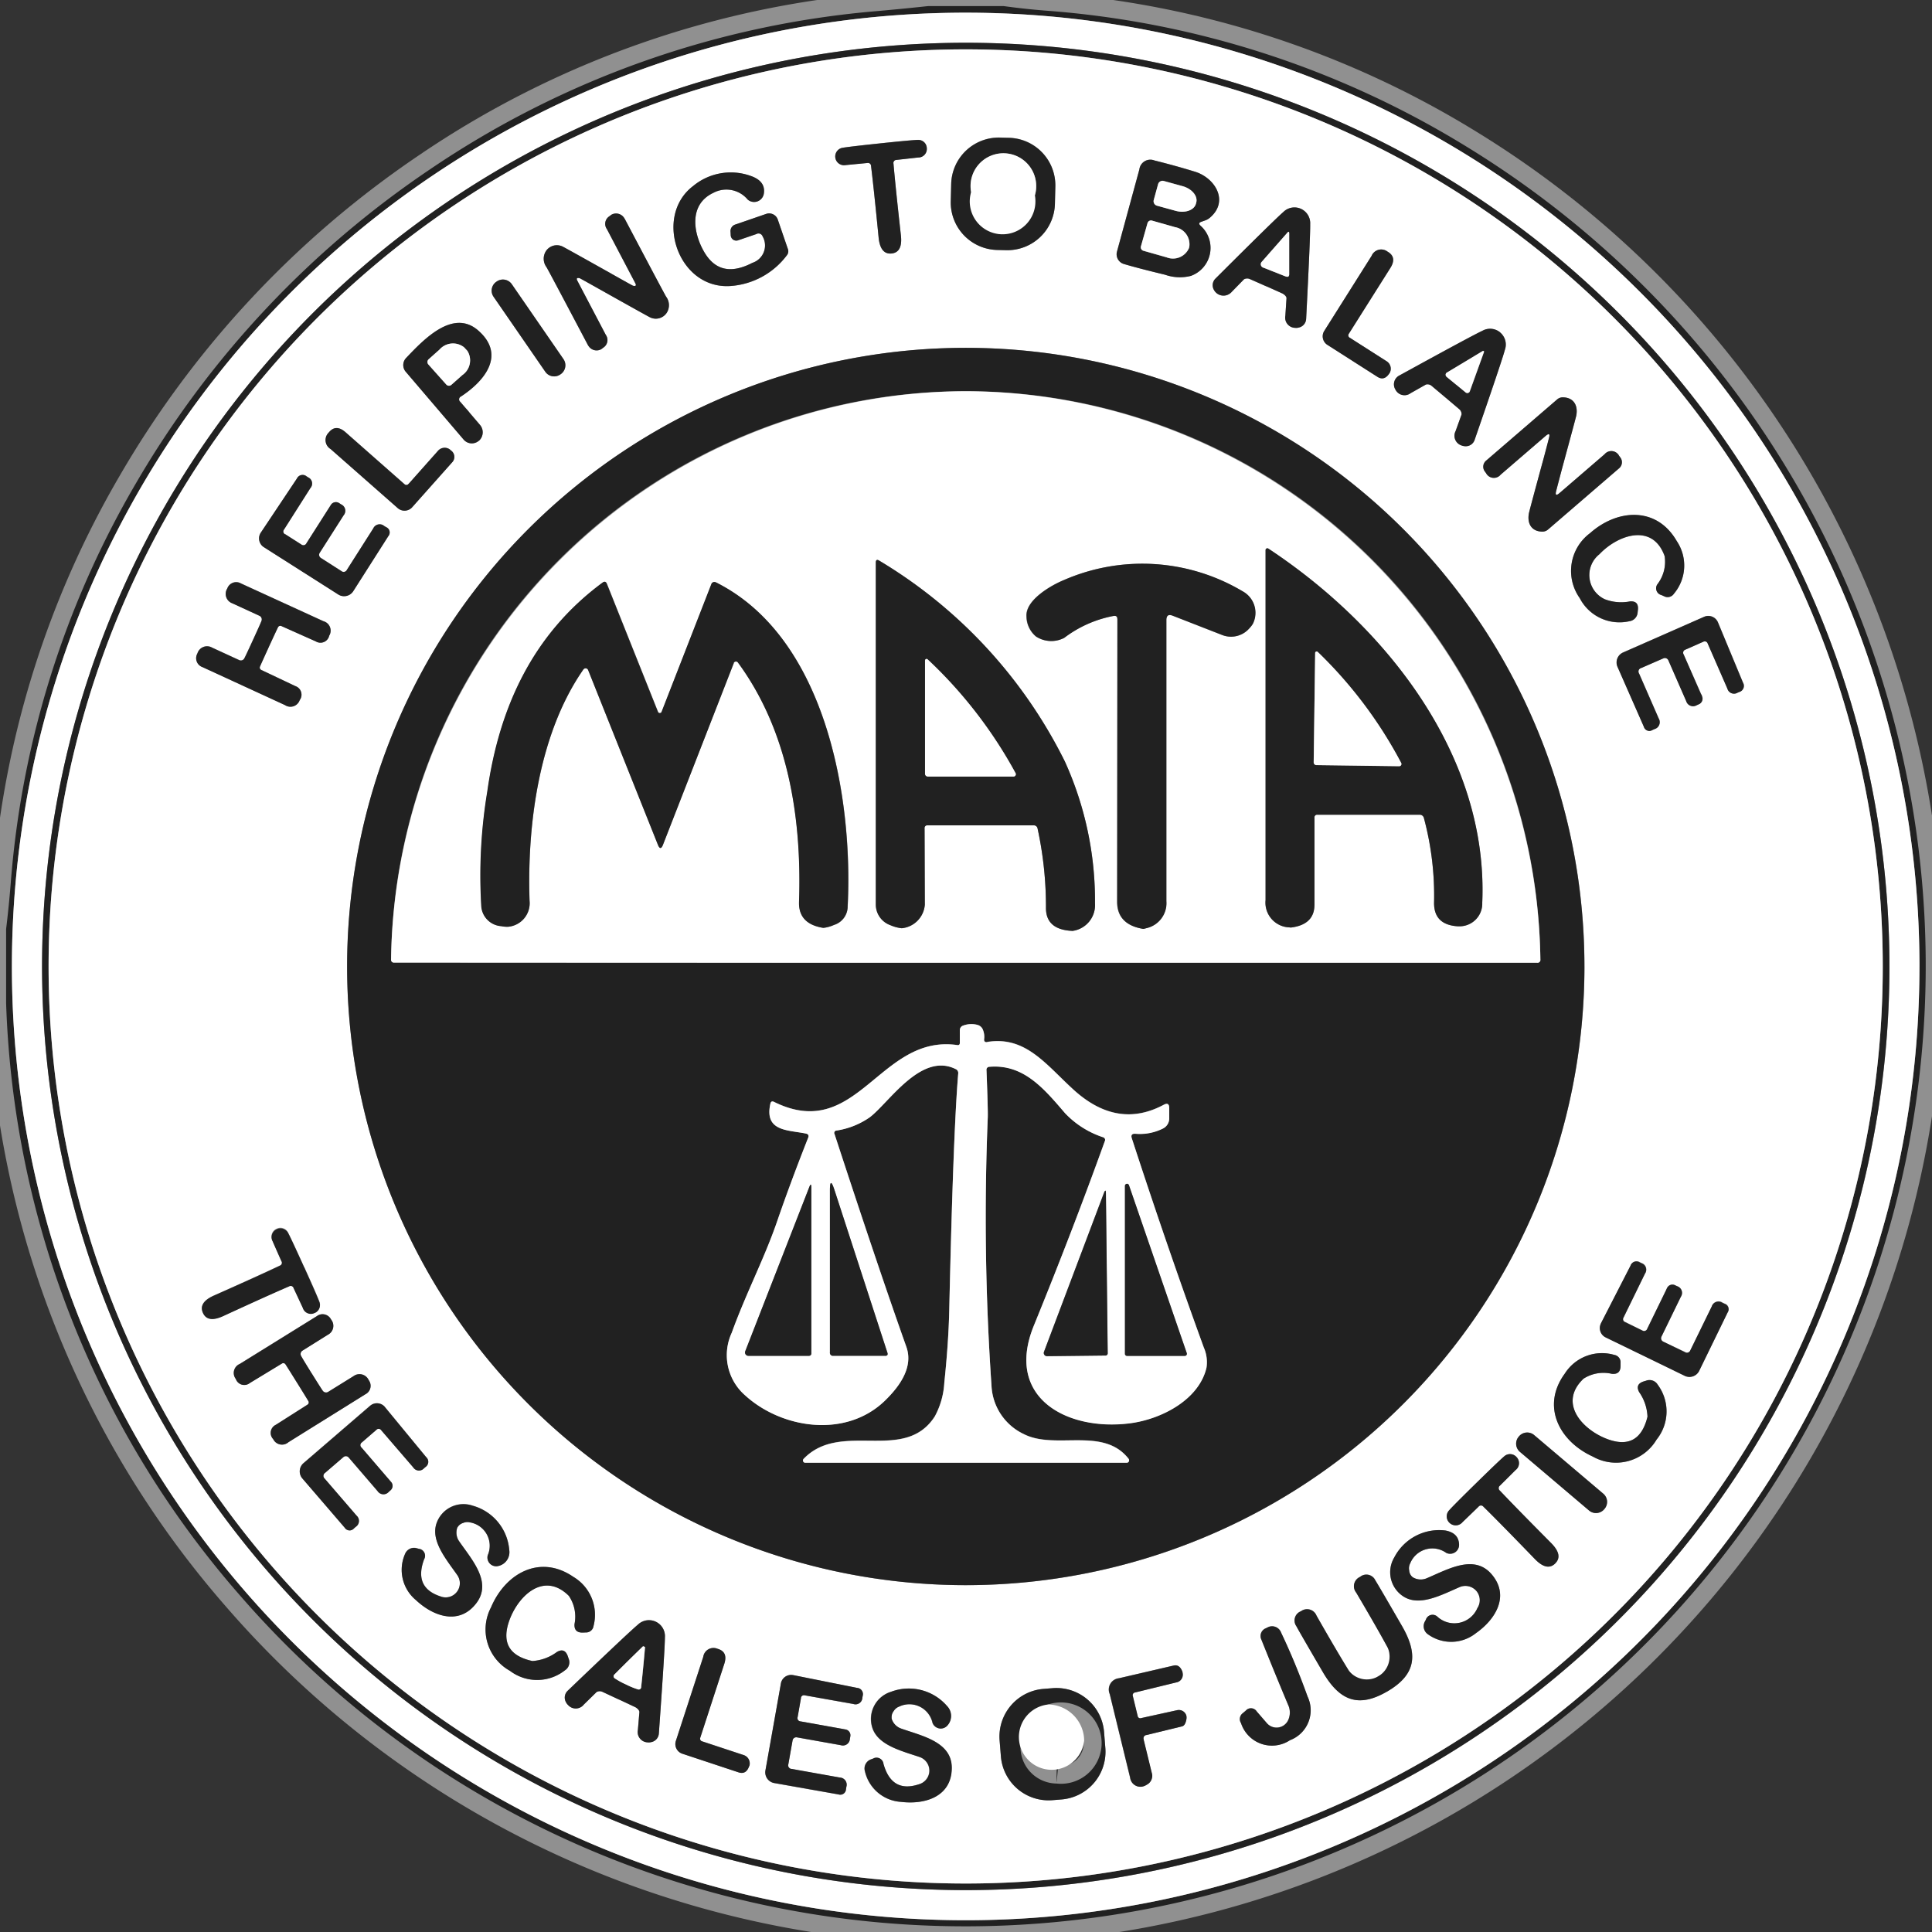 <svg id="Group_368" data-name="Group 368" xmlns="http://www.w3.org/2000/svg" xmlns:xlink="http://www.w3.org/1999/xlink" width="107.993" height="108" viewBox="0 0 107.993 108">
  <rect x="0" y="0" width="107.993" height="108" fill="#333333" stroke="none"/>
  <defs>
    <clipPath id="clip-path">
      <rect id="Rectangle_189" data-name="Rectangle 189" width="107.993" height="108" fill="none"/>
    </clipPath>
  </defs>
  <g id="Group_367" data-name="Group 367" clip-path="url(#clip-path)">
    <path id="Path_1692" data-name="Path 1692" d="M52.541.994q-1.384.15-2.772.273a52.3,52.3,0,0,0-25.1,8.872,53.723,53.723,0,0,0-16.4,17.515A52.111,52.111,0,0,0,1.255,50.045Q1.153,51.32,1,52.584" transform="translate(-0.658 -0.654)" fill="none" stroke="#909090" stroke-width="2"/>
    <path id="Path_1693" data-name="Path 1693" d="M56.762.994q1.155.16,2.327.253A52.227,52.227,0,0,1,82.666,8.871a53.685,53.685,0,1,1-68.63,80.922A52.9,52.9,0,0,1,1,56.73" transform="translate(-0.658 -0.654)" fill="none" stroke="#909090" stroke-width="2"/>
    <path id="Path_1694" data-name="Path 1694" d="M108.574,55.387A53.313,53.313,0,1,0,55.262,108.7a53.313,53.313,0,0,0,53.313-53.313" transform="translate(-1.283 -1.365)" fill="none" stroke="#909090" stroke-width="2"/>
    <path id="Path_1695" data-name="Path 1695" d="M110.141,58.625A51.631,51.631,0,1,0,58.51,110.256a51.631,51.631,0,0,0,51.631-51.631" transform="translate(-4.528 -4.604)" fill="none" stroke="#909090" stroke-width="2"/>
    <path id="Path_1696" data-name="Path 1696" d="M110.473,59.336A51.262,51.262,0,1,0,59.211,110.6a51.262,51.262,0,0,0,51.262-51.262" transform="translate(-5.232 -5.315)" fill="none" stroke="#909090" stroke-width="2"/>
    <path id="Path_1697" data-name="Path 1697" d="M161.351,25.232a2.659,2.659,0,0,0-2.593-2.723l-.505-.012a2.659,2.659,0,0,0-2.723,2.593l-.024.963a2.659,2.659,0,0,0,2.593,2.723l.505.012a2.659,2.659,0,0,0,2.723-2.593l.024-.963" transform="translate(-102.361 -14.808)" fill="none" stroke="#909090" stroke-width="2"/>
    <path id="Path_1698" data-name="Path 1698" d="M139.094,23.079q-1.784.188-2.129.253a.491.491,0,0,0,.205.96l1.206-.116a.173.173,0,0,1,.215.167q.157,1.275.424,4.005.092.95.725.885t.519-1.015q-.3-2.727-.414-4.005A.173.173,0,0,1,140.02,24q.666-.072,1.2-.133a.492.492,0,0,0,.011-.984h-.007q-.352.007-2.133.195" transform="translate(-89.906 -15.063)" fill="none" stroke="#909090" stroke-width="2"/>
    <path id="Path_1699" data-name="Path 1699" d="M187.379,29.615l.212-.075a.771.771,0,0,0,.253-.144c1.1-.923.3-2.232-.824-2.577q-1.066-.332-2.269-.629a.618.618,0,0,0-.841.5L182.66,31.28a.567.567,0,0,0,.386.694q.786.232,2.3.6a2.5,2.5,0,0,0,1.442.065,1.66,1.66,0,0,0,.547-2.8q-.174-.154.044-.226" transform="translate(-120.223 -17.219)" fill="none" stroke="#909090" stroke-width="2"/>
    <path id="Path_1700" data-name="Path 1700" d="M115.146,31.787a1.021,1.021,0,0,1-.571,1.48q-1.832.95-2.731-.673c-.608-1.1-.783-2.614.55-3.24a1.549,1.549,0,0,1,1.921.379.55.55,0,0,0,.9-.331q.113-.711-.752-1a3.294,3.294,0,0,0-3.2.571c-2.228,1.688-.834,5.8,2.1,5.588A4.312,4.312,0,0,0,116.5,32.85a.356.356,0,0,0,.062-.359L116,30.847a.511.511,0,0,0-.649-.318h0l-1.705.588a.386.386,0,0,0-.287.424l.01.181a.311.311,0,0,0,.324.3.3.3,0,0,0,.09-.017l1.035-.355a.241.241,0,0,1,.331.14" transform="translate(-72.517 -18.57)" fill="none" stroke="#909090" stroke-width="2"/>
    <path id="Path_1701" data-name="Path 1701" d="M201.35,38.327q.912.407.919.414c.129.077.211.176.208.253l-.065.984a.568.568,0,0,0,.547.673.53.53,0,0,0,.205-.017.519.519,0,0,0,.41-.478q.239-4.689.226-5.3a.881.881,0,0,0-1.507-.673q-.468.4-3.79,3.718a.52.52,0,0,0-.085.625.607.607,0,0,0,.991.12l.69-.707a.36.36,0,0,1,.328-.014s.312.136.923.407" transform="translate(-130.565 -22.322)" fill="none" stroke="#909090" stroke-width="2"/>
    <path id="Path_1702" data-name="Path 1702" d="M92.71,38.273Q90.274,36.906,90,36.766a.731.731,0,0,0-.96.267.794.794,0,0,0,.048.882q.133.222,2.29,4.309a.565.565,0,0,0,.715.3.411.411,0,0,0,.068-.042l.113-.085a.5.5,0,0,0,.123-.707l-1.586-3.021q-.106-.2.13-.144.017,0,1.21.673,2.436,1.367,2.707,1.507a.731.731,0,0,0,.96-.267.794.794,0,0,0-.048-.882q-.133-.222-2.29-4.309a.565.565,0,0,0-.715-.3.411.411,0,0,0-.068.042l-.113.085a.5.5,0,0,0-.123.707L94.05,38.8q.106.2-.13.144-.017,0-1.21-.673" transform="translate(-58.539 -22.975)" fill="none" stroke="#909090" stroke-width="2"/>
    <path id="Path_1703" data-name="Path 1703" d="M217.807,45.509l2.314-3.667q.379-.595-.13-.906a.094.094,0,0,1-.024-.014.582.582,0,0,0-.892.239l-2.649,4.2a.567.567,0,0,0,.188.779l2.789,1.781q.376.236.656-.178l.01-.017a.473.473,0,0,0-.133-.659c-.016-.012-.032-.024-.048-.035l-2.023-1.292a.15.15,0,0,1-.058-.232" transform="translate(-142.408 -26.858)" fill="none" stroke="#909090" stroke-width="2"/>
    <path id="Path_1704" data-name="Path 1704" d="M81.546,45.988a.6.6,0,0,0-.841-.154l-.023.016a.6.6,0,0,0-.154.841l2.888,4.186a.605.605,0,0,0,.841.154l.023-.016a.605.605,0,0,0,.154-.841h0l-2.887-4.186" transform="translate(-52.937 -30.1)" fill="none" stroke="#909090" stroke-width="2"/>
    <path id="Path_1705" data-name="Path 1705" d="M69.2,56.925c1.343-.882,2.505-2.334.957-3.687-1.415-1.234-3.059.519-4.029,1.538a.572.572,0,0,0-.021.769l3.236,3.79a.6.6,0,0,0,.851.068.084.084,0,0,0,.038-.031.636.636,0,0,0,.024-.858l-1.1-1.288a.177.177,0,0,1,.048-.3" transform="translate(-43.421 -34.765)" fill="none" stroke="#909090" stroke-width="2"/>
    <path id="Path_1706" data-name="Path 1706" d="M230.861,57.624l.769.653a.358.358,0,0,1,.13.3l-.335.93a.569.569,0,0,0,.338.8.6.6,0,0,0,.2.041.519.519,0,0,0,.526-.349q1.534-4.439,1.692-5.037a.88.88,0,0,0-1.261-1.063q-.56.256-4.679,2.519a.557.557,0,0,0-.178.769.566.566,0,0,0,.844.2l.858-.485a.35.35,0,0,1,.321.075l.772.649" transform="translate(-150.065 -35.405)" fill="none" stroke="#909090" stroke-width="2"/>
    <path id="Path_1707" data-name="Path 1707" d="M125.932,91.475A34.581,34.581,0,1,0,91.35,126.057a34.581,34.581,0,0,0,34.581-34.581" transform="translate(-37.368 -37.451)" fill="none" stroke="#909090" stroke-width="2"/>
    <path id="Path_1708" data-name="Path 1708" d="M245.923,68.586q-.748,2.751-.772,2.888c-.109.6.174,1.022.766,1.018a.476.476,0,0,0,.3-.113l3.981-3.431a.441.441,0,0,0,.065-.6l-.068-.092a.49.49,0,0,0-.813-.089l-2.515,2.167q-.283.242-.191-.116.215-.83.349-1.326.748-2.754.776-2.891c.109-.595-.174-1.018-.766-1.015a.476.476,0,0,0-.3.113l-3.981,3.431a.441.441,0,0,0-.065.6l.068.092a.49.49,0,0,0,.813.089l2.515-2.167q.283-.242.188.116-.212.827-.349,1.326" transform="translate(-159.69 -42.776)" fill="none" stroke="#909090" stroke-width="2"/>
    <path id="Path_1709" data-name="Path 1709" d="M57.663,73.144l-3.281-2.891q-.533-.472-.923-.014a.189.189,0,0,0-.017.021.585.585,0,0,0,.1.926L57.3,74.494a.573.573,0,0,0,.807-.062l2.218-2.495a.438.438,0,0,0-.072-.68l-.014-.014a.475.475,0,0,0-.676.023.617.617,0,0,0-.045.045l-1.61,1.811a.154.154,0,0,1-.243.021" transform="translate(-35.056 -46.087)" fill="none" stroke="#909090" stroke-width="2"/>
    <path id="Path_1710" data-name="Path 1710" d="M43.824,80.982a.169.169,0,0,1-.058-.263L45.239,78.4a.379.379,0,0,0-.126-.6l-.085-.055a.351.351,0,0,0-.543.123l-2.016,3.021a.581.581,0,0,0,.157.807l.011.007,4.149,2.638a.607.607,0,0,0,.841-.161l1.968-3.089a.32.32,0,0,0-.109-.5l-.116-.068a.392.392,0,0,0-.615.133L47.28,82.974a.2.2,0,0,1-.314.068l-1.141-.731a.208.208,0,0,1-.065-.287l1.336-2.095a.39.39,0,0,0-.137-.612l-.116-.075a.332.332,0,0,0-.455.1l-1.37,2.15a.186.186,0,0,1-.287.065l-.906-.578" transform="translate(-27.889 -51.125)" fill="none" stroke="#909090" stroke-width="2"/>
    <path id="Path_1711" data-name="Path 1711" d="M258.829,88.921a1.487,1.487,0,0,1-.267-2.5c1.025-1.083,2.973-1.77,3.646.106a2.057,2.057,0,0,1-.39,1.552.391.391,0,0,0,.212.625l.147.065a.419.419,0,0,0,.547-.137,2.446,2.446,0,0,0,.161-2.946c-1.118-1.941-3.312-1.808-4.849-.441a2.627,2.627,0,0,0-.574,3.629,2.5,2.5,0,0,0,2.772,1.292.532.532,0,0,0,.465-.5l.01-.092q.078-.554-.437-.516a2.558,2.558,0,0,1-1.442-.133" transform="translate(-169.158 -55.439)" fill="none" stroke="#909090" stroke-width="2"/>
    <path id="Path_1712" data-name="Path 1712" d="M36.158,98.832q.42-.912.513-1.1a.145.145,0,0,1,.2-.063h0l1.914.854a.5.5,0,0,0,.748-.325.076.076,0,0,0,.014-.021.545.545,0,0,0-.338-.783l-4.614-2.115a.528.528,0,0,0-.759.27.1.1,0,0,0-.01.021.559.559,0,0,0,.29.82l1.521.7a.225.225,0,0,1,.116.253q0,.048-.478,1.08t-.506,1.07a.222.222,0,0,1-.27.072l-1.521-.7a.562.562,0,0,0-.813.318.023.023,0,0,0-.007.017.527.527,0,0,0,.287.755l4.61,2.122a.548.548,0,0,0,.817-.256l.007-.021a.506.506,0,0,0-.243-.783l-1.9-.9a.146.146,0,0,1-.079-.188q.082-.191.5-1.107" transform="translate(-21.128 -62.674)" fill="none" stroke="#909090" stroke-width="2"/>
    <path id="Path_1713" data-name="Path 1713" d="M269.243,102.2a.17.17,0,0,1,.253.1l1.107,2.522a.384.384,0,0,0,.571.229l.1-.041a.354.354,0,0,0,.2-.523l-1.4-3.37a.585.585,0,0,0-.765-.313l0,0-4.518,1.986a.61.61,0,0,0-.339.791v0l1.48,3.366a.319.319,0,0,0,.478.185l.123-.055a.4.4,0,0,0,.229-.591l-1.1-2.519a.2.2,0,0,1,.116-.3l1.247-.543a.208.208,0,0,1,.276.1v0l1,2.286a.4.4,0,0,0,.591.226l.123-.055a.331.331,0,0,0,.171-.436h0l-1.025-2.344a.182.182,0,0,1,.1-.273l.988-.434" transform="translate(-174.043 -66.323)" fill="none" stroke="#909090" stroke-width="2"/>
    <path id="Path_1714" data-name="Path 1714" d="M38.728,203.034q-.742-1.637-.912-1.948a.472.472,0,0,0-.641-.184l0,0a.473.473,0,0,0-.205.68q.219.5.492,1.114a.17.17,0,0,1-.092.256q-1.162.554-3.681,1.671-.875.39-.612.967t1.131.178q2.5-1.152,3.684-1.661a.169.169,0,0,1,.253.1q.28.608.513,1.1a.493.493,0,0,0,.937-.306h0q-.119-.335-.861-1.972" transform="translate(-21.73 -132.205)" fill="none" stroke="#909090" stroke-width="2"/>
    <path id="Path_1715" data-name="Path 1715" d="M263.074,209.719a.171.171,0,0,1-.089-.256l1.2-2.457a.383.383,0,0,0-.195-.581l-.092-.044a.35.35,0,0,0-.523.185l-1.654,3.223a.579.579,0,0,0,.253.779l.007,0,4.409,2.143a.606.606,0,0,0,.813-.253l1.6-3.284a.32.32,0,0,0-.167-.482l-.12-.055a.394.394,0,0,0-.6.2l-1.2,2.457a.2.2,0,0,1-.3.1l-1.213-.591a.209.209,0,0,1-.1-.277l1.083-2.228a.39.39,0,0,0-.205-.591l-.123-.058a.328.328,0,0,0-.439.15l0,0-1.111,2.279a.185.185,0,0,1-.277.1l-.96-.468" transform="translate(-172.235 -135.814)" fill="none" stroke="#909090" stroke-width="2"/>
    <path id="Path_1716" data-name="Path 1716" d="M41.761,218.786q.53.851.636,1.032a.146.146,0,0,1-.054.2h0l-1.767,1.124a.5.5,0,0,0-.144.8.1.1,0,0,0,.01.021.546.546,0,0,0,.841.15l4.3-2.679a.527.527,0,0,0,.191-.783.045.045,0,0,0-.01-.017.56.56,0,0,0-.844-.212l-1.422.882a.226.226,0,0,1-.277-.041q-.037-.031-.636-.994t-.608-1.012a.222.222,0,0,1,.085-.263l1.418-.885a.559.559,0,0,0,.185-.851l-.01-.017a.528.528,0,0,0-.786-.174l-4.309,2.672a.546.546,0,0,0-.236.82l.014.021a.5.5,0,0,0,.783.226l1.791-1.087a.146.146,0,0,1,.2.038q.116.174.646,1.029" transform="translate(-25.162 -141.499)" fill="none" stroke="#909090" stroke-width="2"/>
    <path id="Path_1717" data-name="Path 1717" d="M259.4,224.9q-.461,1.876-2.191,1.264c-1.411-.5-2.833-2.013-1.384-3.394a2.06,2.06,0,0,1,1.582-.273q.489.048.489-.448v-.161a.42.42,0,0,0-.349-.448,2.46,2.46,0,0,0-2.772,1.049c-1.326,1.815-.314,3.776,1.569,4.634a2.636,2.636,0,0,0,3.564-.95,2.506,2.506,0,0,0,.062-3.069.531.531,0,0,0-.649-.222l-.092.027q-.54.154-.294.612a2.569,2.569,0,0,1,.465,1.377" transform="translate(-167.311 -145.707)" fill="none" stroke="#909090" stroke-width="2"/>
    <path id="Path_1718" data-name="Path 1718" d="M53.3,231.01a.17.17,0,0,1,.27.021l1.787,2.074a.38.38,0,0,0,.608.051l.079-.068a.35.35,0,0,0,.038-.554l-2.307-2.8a.581.581,0,0,0-.818-.077l-.005,0-3.715,3.2a.606.606,0,0,0-.089.851l2.385,2.768a.319.319,0,0,0,.509.038l.1-.089a.394.394,0,0,0,.048-.629l-1.784-2.071a.2.2,0,0,1,.024-.318l1.025-.882a.208.208,0,0,1,.294.02l1.616,1.88a.392.392,0,0,0,.625.044l.1-.089a.328.328,0,0,0,.036-.463l0,0L52.469,232a.181.181,0,0,1,.021-.29l.81-.7" transform="translate(-32.262 -151.088)" fill="none" stroke="#909090" stroke-width="2"/>
    <path id="Path_1719" data-name="Path 1719" d="M252.922,238.577a.6.6,0,0,0-.07-.848l-3.863-3.276a.6.6,0,0,0-.848.07l-.018.021a.6.6,0,0,0,.07.848h0l3.863,3.276a.6.6,0,0,0,.848-.07l.018-.021" transform="translate(-163.234 -154.235)" fill="none" stroke="#909090" stroke-width="2"/>
    <path id="Path_1720" data-name="Path 1720" d="M238.282,239.448q-1.3,1.275-1.538,1.548a.478.478,0,0,0,.049.675l0,0a.48.48,0,0,0,.721-.041q.4-.383.889-.858a.174.174,0,0,1,.277,0q.933.916,2.874,2.925.677.7,1.135.249t-.222-1.141q-1.972-1.982-2.867-2.932a.176.176,0,0,1,0-.277q.485-.482.875-.871a.5.5,0,0,0-.615-.789l0,0q-.277.229-1.579,1.507" transform="translate(-155.761 -156.552)" fill="none" stroke="#909090" stroke-width="2"/>
    <path id="Path_1721" data-name="Path 1721" d="M68.818,247.32a.544.544,0,0,1,.325-.256.593.593,0,0,1,.393-.027,1.324,1.324,0,0,1,.977,1.835.488.488,0,0,0,.343.6.5.5,0,0,0,.248,0,.792.792,0,0,0,.612-.9,2.8,2.8,0,0,0-2.044-2.471,1.591,1.591,0,0,0-2.02.984c-.338.977.537,2.006,1.155,2.888a.793.793,0,0,1-.933,1.2q-1.507-.492-.916-2.078a.39.39,0,0,0-.3-.584l-.123-.034a.541.541,0,0,0-.646.328,2.194,2.194,0,0,0,.608,2.57c1,.94,2.447,1.418,3.39.161.875-1.169-.256-2.409-.964-3.435a.845.845,0,0,1-.106-.789" transform="translate(-43.252 -161.943)" fill="none" stroke="#909090" stroke-width="2"/>
    <path id="Path_1722" data-name="Path 1722" d="M228.635,252.859a.528.528,0,0,1-.185-.373.593.593,0,0,1,.055-.393,1.336,1.336,0,0,1,2.016-.588.5.5,0,0,0,.718-.461q-.021-.649-.762-.789a2.827,2.827,0,0,0-2.864,1.511,1.609,1.609,0,0,0,.554,2.2c.9.537,2.095-.116,3.1-.547a.814.814,0,0,1,.94.215.8.8,0,0,1,.055.957,1.4,1.4,0,0,1-2.242.475.393.393,0,0,0-.639.178l-.062.113a.547.547,0,0,0,.191.707,2.216,2.216,0,0,0,2.666-.068c1.138-.8,1.91-2.126.861-3.318-.974-1.107-2.437-.246-3.6.243a.851.851,0,0,1-.8-.061" transform="translate(-149.678 -164.704)" fill="none" stroke="#909090" stroke-width="2"/>
    <path id="Path_1723" data-name="Path 1723" d="M82.064,261.551q-1.893-.41-1.329-2.16c.465-1.429,1.938-2.9,3.363-1.483a2.064,2.064,0,0,1,.318,1.575q-.034.492.465.478l.161-.007a.42.42,0,0,0,.437-.362,2.468,2.468,0,0,0-1.131-2.748c-1.856-1.275-3.793-.205-4.6,1.709A2.642,2.642,0,0,0,80.8,262.1a2.51,2.51,0,0,0,3.076-.027.529.529,0,0,0,.205-.656l-.031-.092q-.168-.537-.622-.277a2.579,2.579,0,0,1-1.367.506" transform="translate(-52.301 -168.704)" fill="none" stroke="#909090" stroke-width="2"/>
    <path id="Path_1724" data-name="Path 1724" d="M216.415,263.236a1.131,1.131,0,0,1-1.647-.325q-.677-1.093-1.8-3.065a.566.566,0,0,0-.854-.256l-.024.014a.55.55,0,0,0-.249.83q.15.287,1.473,2.553c.933,1.6,1.979,2.047,3.6,1.1s1.757-2.068.827-3.674q-1.312-2.272-1.487-2.546a.55.55,0,0,0-.844-.195l-.024.014a.565.565,0,0,0-.2.868q1.155,1.955,1.767,3.086a1.131,1.131,0,0,1-.537,1.593" transform="translate(-139.379 -169.538)" fill="none" stroke="#909090" stroke-width="2"/>
    <path id="Path_1725" data-name="Path 1725" d="M95.407,269.431q.919.431.926.437c.128.079.209.182.205.26l-.085,1a.577.577,0,0,0,.543.694.564.564,0,0,0,.205-.014.526.526,0,0,0,.424-.478q.342-4.747.338-5.372a.893.893,0,0,0-1.514-.711q-.482.4-3.92,3.691a.526.526,0,0,0-.1.632.58.58,0,0,0,.123.167.573.573,0,0,0,.878-.027l.714-.7a.357.357,0,0,1,.331-.01l.926.434" transform="translate(-60.802 -174.428)" fill="none" stroke="#909090" stroke-width="2"/>
    <path id="Path_1726" data-name="Path 1726" d="M204.3,271.431l-.567-.656a.381.381,0,0,0-.608-.048l-.164.14a.414.414,0,0,0-.106.56,1.818,1.818,0,0,0,2.734.957,1.786,1.786,0,0,0,.988-2.437q-.687-1.911-1.48-3.575a.536.536,0,0,0-.786-.277l-.092.041a.464.464,0,0,0-.232.608q.783,1.948,1.5,3.66a1.015,1.015,0,0,1,0,.868.717.717,0,0,1-1.189.157" transform="translate(-133.486 -175.112)" fill="none" stroke="#909090" stroke-width="2"/>
    <path id="Path_1727" data-name="Path 1727" d="M111.858,274.564l1.34-4.111q.222-.67-.349-.844a.106.106,0,0,0-.024-.007.578.578,0,0,0-.8.451l-1.534,4.709a.566.566,0,0,0,.373.707l3.134,1.039q.42.137.588-.331a.045.045,0,0,1,.01-.017.47.47,0,0,0-.286-.606.625.625,0,0,0-.059-.023l-2.276-.752a.154.154,0,0,1-.113-.215" transform="translate(-72.711 -177.438)" fill="none" stroke="#909090" stroke-width="2"/>
    <path id="Path_1728" data-name="Path 1728" d="M183.493,276.294l1.992-.485q.191-.048.249-.437a.516.516,0,0,0,0-.1.422.422,0,0,0-.474-.372.483.483,0,0,0-.07.01l-1.989.437a.148.148,0,0,1-.2-.123l-.267-1.1a.152.152,0,0,1,.123-.208l2.293-.56a.439.439,0,0,0,.366-.526.335.335,0,0,0-.031-.12q-.16-.369-.468-.3l-3.059.711a.633.633,0,0,0-.516.882l1.141,4.675a.576.576,0,0,0,.783.465.78.78,0,0,0,.147-.075.558.558,0,0,0,.277-.666l-.455-1.863a.18.18,0,0,1,.15-.246" transform="translate(-119.415 -179.308)" fill="none" stroke="#909090" stroke-width="2"/>
    <path id="Path_1729" data-name="Path 1729" d="M127.17,275.253a.171.171,0,0,1,.222-.157l2.707.482a.382.382,0,0,0,.506-.345l.017-.1a.351.351,0,0,0-.321-.455l-3.564-.714a.581.581,0,0,0-.684.454l0,.014-.861,4.843a.608.608,0,0,0,.467.72h0l3.609.639a.32.32,0,0,0,.42-.294l.02-.13a.4.4,0,0,0-.362-.519l-2.7-.482a.2.2,0,0,1-.181-.263l.236-1.333a.208.208,0,0,1,.24-.171h0l2.45.437a.392.392,0,0,0,.513-.362l.024-.133a.331.331,0,0,0-.267-.383l-2.512-.451a.181.181,0,0,1-.167-.239l.185-1.056" transform="translate(-82.398 -180.328)" fill="none" stroke="#909090" stroke-width="2"/>
    <path id="Path_1730" data-name="Path 1730" d="M169.333,278.556a2.673,2.673,0,0,0-2.878-2.45l-.511.041a2.673,2.673,0,0,0-2.45,2.878l.072.892a2.673,2.673,0,0,0,2.878,2.45l.511-.041a2.673,2.673,0,0,0,2.45-2.878l-.072-.893" transform="translate(-107.615 -181.742)" fill="none" stroke="#909090" stroke-width="2"/>
    <path id="Path_1731" data-name="Path 1731" d="M142.922,277.884a.538.538,0,0,1,.109-.4.588.588,0,0,1,.3-.253,1.325,1.325,0,0,1,1.876.906.492.492,0,0,0,.837.14.794.794,0,0,0-.034-1.09,2.816,2.816,0,0,0-3.12-.789,1.593,1.593,0,0,0-1.053,1.992c.3.991,1.623,1.309,2.645,1.654a.808.808,0,0,1,.55.783.8.8,0,0,1-.595.745q-1.511.5-1.972-1.141a.39.39,0,0,0-.588-.294l-.123.044a.543.543,0,0,0-.328.649,2.206,2.206,0,0,0,2.016,1.722c1.367.167,2.823-.3,2.84-1.88.017-1.463-1.634-1.8-2.813-2.211a.846.846,0,0,1-.554-.578" transform="translate(-93.085 -181.834)" fill="none" stroke="#909090" stroke-width="2"/>
    <path id="Path_1732" data-name="Path 1732" d="M160.5,29.6a2.066,2.066,0,0,0,1.9-2.169,1.834,1.834,0,1,0-3.563-.181A2.066,2.066,0,0,0,160.5,29.6" transform="translate(-104.547 -16.507)" fill="none" stroke="#909090" stroke-width="2"/>
    <path id="Path_1733" data-name="Path 1733" d="M188.934,29.768l-.243.878a.26.26,0,0,0,.181.318l1.053.29c.522.143,1.025-.035,1.124-.4l.017-.065c.1-.362-.241-.771-.762-.916l-1.053-.29a.26.26,0,0,0-.318.181" transform="translate(-124.201 -19.469)" fill="none" stroke="#909090" stroke-width="2"/>
    <path id="Path_1734" data-name="Path 1734" d="M186.968,36.192l-.373,1.316a.2.2,0,0,0,.133.239l1.3.369a.973.973,0,0,0,1.254-.519l.017-.065a.972.972,0,0,0-.789-1.1h0l-1.3-.369a.2.2,0,0,0-.242.132v0" transform="translate(-122.822 -23.73)" fill="none" stroke="#909090" stroke-width="2"/>
    <path id="Path_1735" data-name="Path 1735" d="M207.806,40.282V38.013q0-.154-.1-.041l-1.439,1.637a.195.195,0,0,0,.075.311l1.268.5q.2.078.2-.133" transform="translate(-135.742 -24.964)" fill="none" stroke="#909090" stroke-width="2"/>
    <path id="Path_1736" data-name="Path 1736" d="M69.962,57.336l1,1.124a.205.205,0,0,0,.289.018h0l.612-.543a1,1,0,0,0,.285-1.351l0,0-.185-.2a1,1,0,0,0-1.374.126l-.608.543a.205.205,0,0,0-.017.287" transform="translate(-46.019 -36.967)" fill="none" stroke="#909090" stroke-width="2"/>
    <path id="Path_1737" data-name="Path 1737" d="M237.046,59.274q.465.379.523.431a.153.153,0,0,0,.211-.009.127.127,0,0,0,.025-.043l.8-2.218c0-.007,0-.016-.014-.027l-.007-.007a.009.009,0,0,0-.007,0q-.021-.021-.031-.01l-2.02,1.213a.141.141,0,0,0-.041.2.171.171,0,0,0,.038.042l.526.431" transform="translate(-155.649 -37.773)" fill="none" stroke="#909090" stroke-width="2"/>
    <path id="Path_1738" data-name="Path 1738" d="M96.09,95.951q15.987,0,31.94,0a.16.16,0,0,0,.181-.185,32.123,32.123,0,0,0-64.242-.007.16.16,0,0,0,.181.185q15.953.007,31.94.01" transform="translate(-42.108 -42.131)" fill="none" stroke="#909090" stroke-width="2"/>
    <path id="Path_1739" data-name="Path 1739" d="M133.3,168.324a1.032,1.032,0,0,0-.092-.581.457.457,0,0,0-.267-.215,1.3,1.3,0,0,0-.82.038.263.263,0,0,0-.178.249v.711q0,.147-.144.126c-4.357-.619-5.577,5.475-10.239,3.178q-.168-.082-.208.1c-.345,1.558.971,1.459,1.986,1.668q.205.045.126.236-.994,2.519-1.739,4.685c-.714,2.074-1.726,3.985-2.532,6.213a2.979,2.979,0,0,0,.748,3.5c2.04,1.863,5.608,2.413,7.8.311.871-.844,1.61-1.91,1.21-3.028q-1.562-4.392-4.012-11.886a.134.134,0,0,1,.116-.2,4.394,4.394,0,0,0,1.849-.738c1.07-.8,2.864-3.657,4.8-2.7a.24.24,0,0,1,.144.253q-.277,3.3-.5,13.209-.041,1.832-.277,4.07a4.452,4.452,0,0,1-.53,1.88c-1.7,2.645-5.239.2-7.334,2.375a.126.126,0,0,0,.092.215h17.969a.132.132,0,0,0,.134-.133.14.14,0,0,0-.028-.085c-1.422-1.822-4.1-.475-5.864-1.384a3.15,3.15,0,0,1-1.8-2.707,137,137,0,0,1-.208-15q.014-.42-.072-2.631a.164.164,0,0,1,.171-.191c1.893-.154,3.024,1.193,4.221,2.594a5.131,5.131,0,0,0,2.122,1.343.155.155,0,0,1,.1.222q-1.8,5-3.968,10.314c-1.661,4.077,1.934,5.922,5.43,5.447,1.729-.236,3.8-1.312,4.221-3.1a2.037,2.037,0,0,0-.15-1.128q-2.057-5.653-4.022-11.688-.092-.28.2-.26a2.881,2.881,0,0,0,1.552-.3.633.633,0,0,0,.338-.56v-.574q0-.352-.308-.185-2.587,1.384-5.031-.834c-1.541-1.4-2.676-3.024-4.829-2.679q-.195.031-.178-.164" transform="translate(-78.287 -110.243)" fill="none" stroke="#909090" stroke-width="2"/>
    <path id="Path_1740" data-name="Path 1740" d="M209.9,104.572h5.717a.237.237,0,0,1,.229.174,16.734,16.734,0,0,1,.571,4.733q-.021,1.244,1.319,1.329l.051,0a1.268,1.268,0,0,0,1.323-1.319c.352-8.243-5.413-15.474-11.958-19.794a.1.1,0,0,0-.154.082v19.565a1.384,1.384,0,0,0,1.333,1.528.4.4,0,0,0,.1.007q1.3-.168,1.3-1.278l0-4.856a.148.148,0,0,1,.167-.167" transform="translate(-136.258 -59.029)" fill="none" stroke="#909090" stroke-width="2"/>
    <path id="Path_1741" data-name="Path 1741" d="M146.147,106.419h5.919a.21.21,0,0,1,.226.181,20.522,20.522,0,0,1,.468,4.446q0,1.2,1.452,1.271a.14.14,0,0,0,.048,0,1.455,1.455,0,0,0,1.241-1.538,18.827,18.827,0,0,0-1.685-7.932,27.12,27.12,0,0,0-10.372-11.223q-.195-.119-.195.109v19.111a1.225,1.225,0,0,0,.817,1.155,2.179,2.179,0,0,0,.632.171,1.433,1.433,0,0,0,1.292-1.316l-.014-4.262a.151.151,0,0,1,.171-.174" transform="translate(-94.294 -60.285)" fill="none" stroke="#909090" stroke-width="2"/>
    <path id="Path_1742" data-name="Path 1742" d="M172.98,95.3l-.014,15.8q0,1.275,1.452,1.517a.774.774,0,0,0,.171-.038,1.434,1.434,0,0,0,1.128-1.507V95.353q0-.379.352-.243l2.768,1.08a1.355,1.355,0,0,0,1.511-.366,1.567,1.567,0,0,0,.2-.256,1.369,1.369,0,0,0-.571-1.822,10.963,10.963,0,0,0-10-.622c-.69.284-2.143,1.107-2.078,2.027a1.484,1.484,0,0,0,.53,1.121,1.564,1.564,0,0,0,1.575.079,6.567,6.567,0,0,1,2.761-1.227q.209-.037.208.174" transform="translate(-110.522 -60.695)" fill="none" stroke="#909090" stroke-width="2"/>
    <path id="Path_1743" data-name="Path 1743" d="M92.712,99.705a.137.137,0,0,1,.236-.031c2.8,3.814,3.578,8.646,3.417,13.39q-.037,1.227,1.357,1.446a1.968,1.968,0,0,0,.595-.164,1.082,1.082,0,0,0,.766-1.042c.308-6.155-1.241-15.057-7.375-18.113a.178.178,0,0,0-.238.081l0,.011-2.785,7.149a.109.109,0,0,1-.2,0l-2.857-7.156q-.078-.195-.246-.068c-3.889,2.874-5.776,6.965-6.439,11.681a28.681,28.681,0,0,0-.338,6.343,1.2,1.2,0,0,0,1.118,1.176,1.664,1.664,0,0,0,.379.034,1.322,1.322,0,0,0,1.206-1.449c-.147-4.45.581-9.446,3.007-12.932a.151.151,0,0,1,.209-.037.152.152,0,0,1,.054.068l3.9,9.767q.144.359.284,0l3.957-10.153" transform="translate(-51.696 -62.638)" fill="none" stroke="#909090" stroke-width="2"/>
    <path id="Path_1744" data-name="Path 1744" d="M219.763,112.8a24.5,24.5,0,0,0-4.668-6.213.085.085,0,0,0-.121,0,.087.087,0,0,0-.023.057l-.082,6.11a.154.154,0,0,0,.15.157h0l4.627.062a.123.123,0,0,0,.124-.124.133.133,0,0,0-.011-.054" transform="translate(-141.438 -70.148)" fill="none" stroke="#909090" stroke-width="2"/>
    <path id="Path_1745" data-name="Path 1745" d="M156.36,114.157a25.269,25.269,0,0,0-4.914-6.36.084.084,0,0,0-.121,0,.092.092,0,0,0-.026.062v6.322a.16.16,0,0,0,.161.161h4.788a.126.126,0,0,0,.127-.128.132.132,0,0,0-.014-.06" transform="translate(-99.593 -70.941)" fill="none" stroke="#909090" stroke-width="2"/>
    <path id="Path_1746" data-name="Path 1746" d="M138.835,203.143q.185,0,.126-.178L136,193.858q-.25-.762-.249.038v9.06a.166.166,0,0,0,.188.188h2.9" transform="translate(-89.357 -127.362)" fill="none" stroke="#909090" stroke-width="2"/>
    <path id="Path_1747" data-name="Path 1747" d="M184.225,193.706a.116.116,0,0,0-.226.038v9.384a.116.116,0,0,0,.116.116h3.226a.116.116,0,0,0,.113-.154l-3.23-9.384" transform="translate(-121.118 -127.457)" fill="none" stroke="#909090" stroke-width="2"/>
    <path id="Path_1748" data-name="Path 1748" d="M125.448,203.327a.123.123,0,0,0,.123-.123v-9.272q0-.332-.12-.024l-3.575,9.166a.188.188,0,0,0,.174.253h3.4" transform="translate(-80.218 -127.543)" fill="none" stroke="#909090" stroke-width="2"/>
    <path id="Path_1749" data-name="Path 1749" d="M174.18,203.957a.12.12,0,0,0,.116-.12l-.1-8.93q0-.318-.116-.021l-3.346,8.865a.182.182,0,0,0,.109.232.19.19,0,0,0,.059.011l3.274-.038" transform="translate(-112.382 -128.19)" fill="none" stroke="#909090" stroke-width="2"/>
    <path id="Path_1750" data-name="Path 1750" d="M101.052,271.4a4.288,4.288,0,0,0,.656.27.136.136,0,0,0,.191-.133q.109-.988.215-2.218s-.011-.014-.034-.027l-.017-.01-.017-.007c-.027-.009-.042-.013-.044-.01q-.888.858-1.586,1.565a.137.137,0,0,0,.014.232,4.348,4.348,0,0,0,.622.338" transform="translate(-66.061 -177.242)" fill="none" stroke="#909090" stroke-width="2"/>
    <path id="Path_1751" data-name="Path 1751" d="M168.9,283.192a2.274,2.274,0,1,0-2.006-2.026,2.04,2.04,0,0,0,2.006,2.026" transform="translate(-109.851 -183.498)" fill="none" stroke="#909090" stroke-width="2"/>
    <path id="Path_1752" data-name="Path 1752" d="M56.762.994q1.155.16,2.327.253A52.227,52.227,0,0,1,82.666,8.871a53.685,53.685,0,1,1-68.63,80.922A52.9,52.9,0,0,1,1,56.73V52.584q.154-1.265.256-2.539A52.111,52.111,0,0,1,8.265,27.654a53.723,53.723,0,0,1,16.4-17.515,52.3,52.3,0,0,1,25.1-8.872q1.388-.123,2.772-.273Zm51.187,53.682a53.313,53.313,0,1,0-53.313,53.313,53.313,53.313,0,0,0,53.313-53.313" transform="translate(-0.658 -0.654)" fill="#212121"/>
    <path id="Path_1753" data-name="Path 1753" d="M108.574,55.387A53.313,53.313,0,1,1,55.262,2.074a53.313,53.313,0,0,1,53.313,53.313m-1.678,0a51.631,51.631,0,1,0-51.631,51.631A51.631,51.631,0,0,0,106.9,55.387" transform="translate(-1.283 -1.365)" fill="#fff"/>
    <path id="Path_1754" data-name="Path 1754" d="M110.141,58.625A51.631,51.631,0,1,1,58.51,6.994a51.631,51.631,0,0,1,51.631,51.631m-.373,0a51.262,51.262,0,1,0-51.262,51.262,51.262,51.262,0,0,0,51.262-51.262" transform="translate(-4.528 -4.604)" fill="#212121"/>
    <path id="Path_1755" data-name="Path 1755" d="M110.473,59.336A51.262,51.262,0,1,1,59.211,8.074a51.262,51.262,0,0,1,51.262,51.262m-46.251-43.6a2.659,2.659,0,0,0-2.593-2.723L61.123,13A2.659,2.659,0,0,0,58.4,15.6l-.024.963a2.659,2.659,0,0,0,2.593,2.723l.505.012A2.659,2.659,0,0,0,64.2,16.7Zm-9.8-2.409q-1.784.188-2.129.253a.491.491,0,0,0,.205.96l1.206-.116a.173.173,0,0,1,.215.167q.157,1.275.424,4.005.092.95.725.885t.519-1.015q-.3-2.727-.414-4.005a.173.173,0,0,1,.174-.212q.666-.072,1.2-.133a.492.492,0,0,0,.011-.984h-.007q-.352.007-2.133.195m17.969,4.381.212-.075a.771.771,0,0,0,.253-.144c1.1-.923.3-2.232-.824-2.577q-1.066-.332-2.269-.629a.618.618,0,0,0-.841.5l-1.251,4.593a.567.567,0,0,0,.386.694q.786.232,2.3.6a2.5,2.5,0,0,0,1.442.065,1.66,1.66,0,0,0,.547-2.8q-.174-.154.044-.226m-24.527.82a1.021,1.021,0,0,1-.571,1.48q-1.832.95-2.731-.673c-.608-1.1-.783-2.614.55-3.24a1.549,1.549,0,0,1,1.921.379.55.55,0,0,0,.9-.331q.113-.711-.752-1a3.294,3.294,0,0,0-3.2.571c-2.228,1.688-.834,5.8,2.1,5.588a4.312,4.312,0,0,0,3.134-1.709.356.356,0,0,0,.062-.359l-.564-1.644a.511.511,0,0,0-.649-.318h0l-1.705.588a.386.386,0,0,0-.287.424l.01.181a.311.311,0,0,0,.324.3.3.3,0,0,0,.09-.017l1.035-.355a.241.241,0,0,1,.331.14M76.018,21.32q.912.407.919.414c.129.077.211.176.208.253l-.065.984a.568.568,0,0,0,.547.673.53.53,0,0,0,.205-.017.519.519,0,0,0,.41-.478q.239-4.689.226-5.3a.881.881,0,0,0-1.507-.673q-.468.4-3.79,3.718a.52.52,0,0,0-.085.625.607.607,0,0,0,.991.12l.69-.707a.36.36,0,0,1,.328-.014s.312.136.923.407M39.4,20.613q-2.436-1.367-2.707-1.507a.731.731,0,0,0-.96.267.794.794,0,0,0,.048.882q.133.222,2.29,4.309a.565.565,0,0,0,.715.3.411.411,0,0,0,.068-.042l.113-.085a.5.5,0,0,0,.123-.707l-1.586-3.021q-.106-.2.13-.144.017,0,1.21.673,2.436,1.367,2.707,1.507a.731.731,0,0,0,.96-.267.794.794,0,0,0-.048-.882q-.133-.222-2.29-4.309a.565.565,0,0,0-.715-.3.411.411,0,0,0-.068.042l-.113.085a.5.5,0,0,0-.123.707l1.586,3.021q.106.2-.13.144-.017,0-1.21-.673m41.228,3.353L82.945,20.3q.379-.595-.13-.906a.094.094,0,0,1-.024-.014.582.582,0,0,0-.892.239l-2.649,4.2a.567.567,0,0,0,.188.779l2.789,1.781q.376.236.656-.178l.01-.017a.473.473,0,0,0-.133-.659c-.016-.012-.032-.024-.048-.035L80.69,24.2a.15.15,0,0,1-.058-.232M33.841,21.2A.6.6,0,0,0,33,21.049l-.023.016a.605.605,0,0,0-.154.841l2.888,4.186a.6.6,0,0,0,.841.154l.023-.016a.605.605,0,0,0,.154-.841Zm-2.835,6.272c1.343-.882,2.505-2.334.957-3.687-1.415-1.234-3.059.519-4.029,1.538a.572.572,0,0,0-.021.769l3.236,3.79a.6.6,0,0,0,.851.068.084.084,0,0,0,.038-.031.636.636,0,0,0,.024-.858l-1.1-1.288a.177.177,0,0,1,.048-.3m55.021.058.769.653a.358.358,0,0,1,.13.3l-.335.93a.569.569,0,0,0,.338.8.6.6,0,0,0,.2.041.519.519,0,0,0,.526-.349q1.534-4.439,1.692-5.037a.88.88,0,0,0-1.261-1.063q-.56.256-4.679,2.519a.557.557,0,0,0-.178.769.566.566,0,0,0,.844.2l.858-.485a.35.35,0,0,1,.321.075l.772.649M93.8,59.34A34.581,34.581,0,1,0,59.215,93.921,34.581,34.581,0,0,0,93.8,59.34M91.465,31.125q-.748,2.751-.772,2.888c-.109.6.174,1.022.766,1.018a.476.476,0,0,0,.3-.113l3.981-3.431a.441.441,0,0,0,.065-.6l-.068-.092a.49.49,0,0,0-.813-.089l-2.515,2.167q-.283.242-.191-.116.215-.83.349-1.326.748-2.754.776-2.891c.109-.595-.174-1.018-.766-1.015a.476.476,0,0,0-.3.113l-3.981,3.431a.441.441,0,0,0-.065.6l.068.092a.49.49,0,0,0,.813.089l2.515-2.167q.283-.242.188.116-.212.827-.349,1.326M27.839,32.372l-3.281-2.891q-.533-.472-.923-.014a.19.19,0,0,0-.017.021.585.585,0,0,0,.1.926l3.759,3.308a.573.573,0,0,0,.807-.062L30.5,31.166a.438.438,0,0,0-.072-.68l-.014-.014a.475.475,0,0,0-.676.023.619.619,0,0,0-.045.045l-1.61,1.811a.154.154,0,0,1-.243.021m-6.671,2.8a.169.169,0,0,1-.058-.263l1.473-2.317a.379.379,0,0,0-.126-.6l-.085-.055a.351.351,0,0,0-.543.123l-2.016,3.021a.581.581,0,0,0,.157.807l.011.007,4.149,2.638a.607.607,0,0,0,.841-.161l1.968-3.089a.32.32,0,0,0-.109-.5l-.116-.068a.392.392,0,0,0-.615.133l-1.473,2.314a.2.2,0,0,1-.314.068L23.167,36.5a.208.208,0,0,1-.065-.287l1.336-2.095a.39.39,0,0,0-.137-.612l-.116-.075a.332.332,0,0,0-.455.1l-1.37,2.15a.186.186,0,0,1-.287.065ZM94.9,38.8a1.487,1.487,0,0,1-.267-2.5c1.025-1.083,2.973-1.77,3.646.106a2.057,2.057,0,0,1-.39,1.552.391.391,0,0,0,.212.625l.147.065a.419.419,0,0,0,.547-.137,2.446,2.446,0,0,0,.161-2.946c-1.118-1.941-3.312-1.808-4.849-.441a2.627,2.627,0,0,0-.574,3.629,2.5,2.5,0,0,0,2.772,1.292.532.532,0,0,0,.465-.5l.01-.092q.078-.554-.437-.516A2.558,2.558,0,0,1,94.9,38.8M20.262,41.473q.42-.912.513-1.1a.145.145,0,0,1,.2-.063h0l1.914.854a.5.5,0,0,0,.748-.325.076.076,0,0,0,.014-.021.545.545,0,0,0-.338-.783L18.7,37.922a.528.528,0,0,0-.759.27.1.1,0,0,0-.01.021.559.559,0,0,0,.29.82l1.521.7a.225.225,0,0,1,.116.253q0,.048-.478,1.08t-.506,1.07a.222.222,0,0,1-.27.072l-1.521-.7a.562.562,0,0,0-.813.318.023.023,0,0,0-.007.017.527.527,0,0,0,.287.755l4.61,2.122a.548.548,0,0,0,.817-.256l.007-.021a.506.506,0,0,0-.243-.783l-1.9-.9a.146.146,0,0,1-.079-.188q.082-.191.5-1.107m80.171-.284a.17.17,0,0,1,.253.1l1.107,2.522a.384.384,0,0,0,.571.229l.1-.041a.354.354,0,0,0,.2-.523l-1.4-3.37a.585.585,0,0,0-.765-.313l0,0-4.518,1.986a.61.61,0,0,0-.339.791v0l1.48,3.366a.319.319,0,0,0,.478.185l.123-.055a.4.4,0,0,0,.229-.591l-1.1-2.519a.2.2,0,0,1,.116-.3l1.247-.543a.208.208,0,0,1,.276.1v0l1,2.286a.4.4,0,0,0,.591.226l.123-.055a.331.331,0,0,0,.171-.436h0L99.343,41.9a.181.181,0,0,1,.1-.273Zm-78.2,34.954q-.742-1.637-.912-1.948a.472.472,0,0,0-.641-.184l0,0a.473.473,0,0,0-.205.68q.219.5.492,1.114a.17.17,0,0,1-.092.256q-1.162.554-3.681,1.671-.875.39-.612.967t1.131.178q2.5-1.152,3.684-1.661a.169.169,0,0,1,.253.1q.28.608.513,1.1a.493.493,0,0,0,.937-.306h0q-.119-.335-.861-1.972m73.841,3.076a.171.171,0,0,1-.089-.256l1.2-2.457a.383.383,0,0,0-.195-.581l-.092-.044a.35.35,0,0,0-.523.185l-1.654,3.223a.579.579,0,0,0,.253.779l.007,0,4.409,2.143a.606.606,0,0,0,.813-.253l1.6-3.284a.32.32,0,0,0-.167-.482l-.12-.055a.394.394,0,0,0-.6.2l-1.2,2.457a.2.2,0,0,1-.3.1L98.2,80.309a.209.209,0,0,1-.1-.277L99.189,77.8a.39.39,0,0,0-.205-.591l-.123-.058a.328.328,0,0,0-.439.15l0,0-1.111,2.279a.185.185,0,0,1-.277.1ZM21.831,82.6q.53.851.636,1.032a.146.146,0,0,1-.054.2h0l-1.767,1.124a.5.5,0,0,0-.144.8.1.1,0,0,0,.01.021.546.546,0,0,0,.841.15l4.3-2.679a.527.527,0,0,0,.191-.783.045.045,0,0,0-.01-.017.56.56,0,0,0-.844-.212l-1.422.882a.226.226,0,0,1-.277-.041q-.037-.031-.636-.994t-.608-1.012a.222.222,0,0,1,.085-.263l1.418-.885a.559.559,0,0,0,.185-.851l-.01-.017a.528.528,0,0,0-.786-.174l-4.309,2.672a.546.546,0,0,0-.236.82l.014.021a.5.5,0,0,0,.783.226l1.791-1.087a.146.146,0,0,1,.2.038q.116.174.646,1.029m75.492,1.91q-.461,1.876-2.191,1.264c-1.411-.5-2.833-2.013-1.384-3.394a2.06,2.06,0,0,1,1.582-.273q.489.048.489-.448V81.5a.42.42,0,0,0-.349-.448A2.46,2.46,0,0,0,92.7,82.1c-1.326,1.815-.314,3.776,1.569,4.634a2.636,2.636,0,0,0,3.564-.95,2.506,2.506,0,0,0,.062-3.069.531.531,0,0,0-.649-.222l-.092.027q-.54.154-.294.612a2.569,2.569,0,0,1,.465,1.377m-71.053.725a.17.17,0,0,1,.27.021l1.787,2.074a.38.38,0,0,0,.608.051l.079-.068a.35.35,0,0,0,.038-.554l-2.307-2.8a.581.581,0,0,0-.818-.077l-.005,0-3.715,3.2a.606.606,0,0,0-.089.851L24.5,90.715a.319.319,0,0,0,.509.038l.1-.089a.394.394,0,0,0,.048-.629l-1.784-2.071a.2.2,0,0,1,.024-.318l1.025-.882a.208.208,0,0,1,.294.021l1.616,1.88a.392.392,0,0,0,.625.044l.1-.089a.328.328,0,0,0,.036-.463l0,0L25.44,86.228a.181.181,0,0,1,.021-.29Zm68.65,4.419a.6.6,0,0,0-.07-.848l-3.863-3.276a.6.6,0,0,0-.848.07l-.018.021a.6.6,0,0,0,.07.848l3.863,3.276a.6.6,0,0,0,.848-.07ZM87.754,88.21q-1.3,1.275-1.538,1.548a.478.478,0,0,0,.049.675l0,0a.48.48,0,0,0,.721-.041q.4-.383.889-.858a.174.174,0,0,1,.277,0q.933.916,2.874,2.925.677.7,1.135.249T91.94,91.57q-1.972-1.982-2.867-2.932a.176.176,0,0,1,0-.277q.485-.482.875-.871a.5.5,0,0,0-.615-.789l0,0q-.277.229-1.579,1.507M30.8,90.691a.544.544,0,0,1,.325-.256.593.593,0,0,1,.393-.027,1.324,1.324,0,0,1,.977,1.835.488.488,0,0,0,.343.6.5.5,0,0,0,.248,0,.792.792,0,0,0,.612-.9,2.8,2.8,0,0,0-2.044-2.471,1.591,1.591,0,0,0-2.02.984c-.338.977.537,2.006,1.155,2.888a.793.793,0,0,1-.933,1.2q-1.507-.492-.916-2.078a.39.39,0,0,0-.3-.584l-.123-.034a.541.541,0,0,0-.646.328,2.194,2.194,0,0,0,.608,2.57c1,.94,2.447,1.418,3.39.161.875-1.169-.256-2.409-.964-3.435a.845.845,0,0,1-.106-.789M84.189,93.47A.527.527,0,0,1,84,93.1a.593.593,0,0,1,.055-.393,1.336,1.336,0,0,1,2.016-.588.5.5,0,0,0,.718-.461q-.02-.649-.762-.789a2.827,2.827,0,0,0-2.864,1.511,1.609,1.609,0,0,0,.554,2.2c.9.537,2.095-.116,3.1-.547a.814.814,0,0,1,.94.215.8.8,0,0,1,.055.957,1.4,1.4,0,0,1-2.242.475.393.393,0,0,0-.639.178l-.062.113a.547.547,0,0,0,.191.707,2.216,2.216,0,0,0,2.666-.068c1.138-.8,1.91-2.126.861-3.318-.974-1.107-2.437-.246-3.6.243a.851.851,0,0,1-.8-.062M34.995,98.162Q33.1,97.752,33.665,96c.465-1.429,1.938-2.9,3.363-1.483a2.064,2.064,0,0,1,.318,1.575q-.034.492.465.478l.161-.007a.42.42,0,0,0,.437-.362,2.468,2.468,0,0,0-1.131-2.748c-1.856-1.275-3.793-.205-4.6,1.709a2.642,2.642,0,0,0,1.056,3.544,2.51,2.51,0,0,0,3.076-.027.529.529,0,0,0,.205-.656l-.031-.092q-.168-.537-.622-.277a2.579,2.579,0,0,1-1.367.506m47.274.851a1.131,1.131,0,0,1-1.647-.325q-.677-1.093-1.8-3.065a.566.566,0,0,0-.854-.256l-.024.014a.55.55,0,0,0-.249.83q.15.287,1.473,2.553c.933,1.6,1.979,2.047,3.6,1.1s1.757-2.068.827-3.674q-1.312-2.272-1.487-2.546a.55.55,0,0,0-.844-.195l-.024.014a.565.565,0,0,0-.2.868q1.155,1.955,1.767,3.086a1.131,1.131,0,0,1-.537,1.593m-42.431,1.305q.919.431.926.437c.128.079.209.182.205.26l-.085,1a.577.577,0,0,0,.543.694.565.565,0,0,0,.205-.014.526.526,0,0,0,.424-.478q.342-4.747.338-5.372a.893.893,0,0,0-1.514-.711q-.482.4-3.92,3.691a.526.526,0,0,0-.1.632.58.58,0,0,0,.123.167.573.573,0,0,0,.878-.027l.714-.7a.357.357,0,0,1,.331-.01l.926.434m36.208,1.316-.567-.656a.381.381,0,0,0-.608-.048l-.164.14a.414.414,0,0,0-.106.56,1.818,1.818,0,0,0,2.734.957,1.786,1.786,0,0,0,.988-2.437q-.687-1.911-1.48-3.575a.536.536,0,0,0-.786-.277l-.092.041a.464.464,0,0,0-.232.608q.783,1.948,1.5,3.66a1.015,1.015,0,0,1,0,.868.717.717,0,0,1-1.189.157m-31.666.807,1.34-4.111q.222-.67-.349-.844a.106.106,0,0,0-.024-.007.578.578,0,0,0-.8.451l-1.534,4.709a.566.566,0,0,0,.373.707l3.134,1.039q.42.137.588-.331a.045.045,0,0,1,.01-.017.47.47,0,0,0-.286-.606.621.621,0,0,0-.059-.023l-2.276-.752a.154.154,0,0,1-.113-.215m24.93-.14,1.992-.485q.191-.048.249-.437a.515.515,0,0,0,0-.1.422.422,0,0,0-.474-.373.482.482,0,0,0-.07.01l-1.989.437a.148.148,0,0,1-.2-.123l-.267-1.1a.152.152,0,0,1,.123-.208l2.293-.56a.439.439,0,0,0,.366-.526.334.334,0,0,0-.031-.12q-.16-.369-.468-.3l-3.059.711a.633.633,0,0,0-.516.882l1.141,4.675a.576.576,0,0,0,.783.465.78.78,0,0,0,.147-.075.558.558,0,0,0,.277-.666l-.455-1.863a.18.18,0,0,1,.15-.246M50,100.24a.171.171,0,0,1,.222-.157l2.707.482a.382.382,0,0,0,.506-.345l.017-.1a.351.351,0,0,0-.321-.455l-3.564-.714a.581.581,0,0,0-.684.455s0,.009,0,.014l-.861,4.843a.608.608,0,0,0,.467.72h0l3.609.639a.32.32,0,0,0,.42-.294l.021-.13a.4.4,0,0,0-.362-.519l-2.7-.482a.2.2,0,0,1-.181-.263l.236-1.333a.208.208,0,0,1,.24-.171h0l2.45.437a.392.392,0,0,0,.513-.362l.024-.133a.331.331,0,0,0-.267-.383l-2.512-.451a.181.181,0,0,1-.167-.239Zm16.946,1.889a2.673,2.673,0,0,0-2.878-2.45l-.511.041a2.673,2.673,0,0,0-2.45,2.878l.072.892a2.673,2.673,0,0,0,2.878,2.45l.511-.041a2.672,2.672,0,0,0,2.449-2.878Zm-11.882-.764a.538.538,0,0,1,.109-.4.588.588,0,0,1,.3-.253,1.325,1.325,0,0,1,1.876.906.492.492,0,0,0,.837.14.8.8,0,0,0-.034-1.09,2.816,2.816,0,0,0-3.12-.789,1.593,1.593,0,0,0-1.053,1.992c.3.991,1.623,1.309,2.645,1.654a.808.808,0,0,1,.55.783.8.8,0,0,1-.595.745q-1.511.5-1.972-1.141a.39.39,0,0,0-.588-.294l-.123.044a.543.543,0,0,0-.328.649,2.206,2.206,0,0,0,2.016,1.722c1.367.167,2.823-.3,2.84-1.88.017-1.463-1.634-1.8-2.813-2.211a.846.846,0,0,1-.554-.578" transform="translate(-5.232 -5.315)" fill="#fff"/>
    <path id="Path_1756" data-name="Path 1756" d="M161.327,26.2a2.659,2.659,0,0,1-2.723,2.593l-.505-.012a2.659,2.659,0,0,1-2.593-2.723l.024-.963a2.659,2.659,0,0,1,2.723-2.593l.505.012a2.659,2.659,0,0,1,2.593,2.723Zm-3.017,1.7a2.066,2.066,0,0,0,1.9-2.169,1.834,1.834,0,1,0-3.563-.181,2.066,2.066,0,0,0,1.667,2.35" transform="translate(-102.361 -14.808)" fill="#212121"/>
    <path id="Path_1757" data-name="Path 1757" d="M139.094,23.079q1.78-.188,2.133-.195a.47.47,0,0,1,.482.458v.007a.472.472,0,0,1-.485.519q-.537.062-1.2.133a.173.173,0,0,0-.174.212q.109,1.278.414,4.005.106.95-.519,1.015t-.725-.885q-.267-2.731-.424-4.005a.173.173,0,0,0-.215-.167l-1.206.116a.491.491,0,0,1-.205-.96q.345-.065,2.129-.253" transform="translate(-89.906 -15.063)" fill="#212121"/>
    <path id="Path_1758" data-name="Path 1758" d="M162.391,27.428a1.835,1.835,0,1,1-3.563-.18,1.835,1.835,0,1,1,3.563.18" transform="translate(-104.546 -16.507)" fill="#fff"/>
    <path id="Path_1759" data-name="Path 1759" d="M187.335,29.841a1.66,1.66,0,0,1-.547,2.8,2.5,2.5,0,0,1-1.442-.065q-1.514-.365-2.3-.6a.567.567,0,0,1-.386-.694l1.251-4.593a.618.618,0,0,1,.841-.5q1.2.3,2.269.629c1.124.345,1.924,1.654.824,2.577a.771.771,0,0,1-.253.144l-.212.075q-.219.072-.044.226m-2.379-2.324-.243.878a.26.26,0,0,0,.181.318l1.053.29c.522.143,1.025-.035,1.124-.4l.017-.065c.1-.362-.241-.771-.762-.916l-1.053-.29a.26.26,0,0,0-.318.181m-.588,2.163L184,31a.2.2,0,0,0,.133.239l1.3.369a.973.973,0,0,0,1.254-.519l.017-.065a.972.972,0,0,0-.789-1.1h0l-1.3-.369a.2.2,0,0,0-.242.132v0" transform="translate(-120.223 -17.219)" fill="#212121"/>
    <path id="Path_1760" data-name="Path 1760" d="M114.814,31.647,113.779,32a.311.311,0,0,1-.4-.191.319.319,0,0,1-.017-.09l-.01-.181a.386.386,0,0,1,.287-.424l1.705-.588a.511.511,0,0,1,.649.317h0l.564,1.644a.356.356,0,0,1-.062.359,4.312,4.312,0,0,1-3.134,1.709c-2.936.212-4.33-3.9-2.1-5.588a3.294,3.294,0,0,1,3.2-.571q.865.291.752,1a.55.55,0,0,1-.9.331,1.549,1.549,0,0,0-1.921-.379c-1.333.625-1.159,2.143-.55,3.24s1.509,1.306,2.731.673a1.021,1.021,0,0,0,.571-1.48.241.241,0,0,0-.331-.14" transform="translate(-72.517 -18.57)" fill="#212121"/>
    <path id="Path_1761" data-name="Path 1761" d="M188.934,29.768a.26.26,0,0,1,.318-.181l1.053.29c.521.145.862.554.762.916l-.017.065c-.1.362-.6.539-1.124.4l-1.053-.29a.26.26,0,0,1-.181-.318Z" transform="translate(-124.201 -19.469)" fill="#fff"/>
    <path id="Path_1762" data-name="Path 1762" d="M201.35,38.327q-.916-.407-.923-.407a.36.36,0,0,0-.328.014l-.69.707a.607.607,0,0,1-.991-.12.52.52,0,0,1,.085-.625q3.322-3.315,3.79-3.718a.881.881,0,0,1,1.507.673q.014.615-.226,5.3a.519.519,0,0,1-.41.478.53.53,0,0,1-.205.017.568.568,0,0,1-.547-.673l.065-.984c0-.077-.079-.176-.208-.253q-.007-.007-.919-.414m1.278-.687V35.371q0-.154-.1-.041l-1.439,1.637a.195.195,0,0,0,.075.311l1.268.5q.2.078.2-.133" transform="translate(-130.565 -22.322)" fill="#212121"/>
    <path id="Path_1763" data-name="Path 1763" d="M92.71,38.273q1.193.67,1.21.673.236.058.13-.144l-1.586-3.021a.5.5,0,0,1,.123-.707l.113-.085a.526.526,0,0,1,.732.178.727.727,0,0,1,.051.082q2.157,4.087,2.29,4.309a.794.794,0,0,1,.048.882.731.731,0,0,1-.96.267q-.27-.14-2.707-1.507-1.193-.67-1.21-.673-.236-.058-.13.144L92.4,41.69a.5.5,0,0,1-.123.707l-.113.085a.526.526,0,0,1-.732-.178.728.728,0,0,1-.051-.082q-2.157-4.087-2.29-4.309a.794.794,0,0,1-.048-.882.731.731,0,0,1,.96-.267q.27.14,2.707,1.507" transform="translate(-58.539 -22.975)" fill="#212121"/>
    <path id="Path_1764" data-name="Path 1764" d="M186.968,36.192a.2.2,0,0,1,.241-.134h0l1.3.369a.972.972,0,0,1,.789,1.1h0l-.017.065a.973.973,0,0,1-1.254.519l-1.3-.369a.2.2,0,0,1-.133-.239Z" transform="translate(-122.822 -23.73)" fill="#fff"/>
    <path id="Path_1765" data-name="Path 1765" d="M207.607,40.416l-1.268-.5a.2.2,0,0,1-.111-.252.193.193,0,0,1,.036-.059l1.439-1.637q.1-.113.1.041v2.269q0,.212-.2.133" transform="translate(-135.742 -24.964)" fill="#fff"/>
    <path id="Path_1766" data-name="Path 1766" d="M217.807,45.509a.15.15,0,0,0,.058.232l2.023,1.292a.5.5,0,0,1,.21.654.328.328,0,0,1-.029.04l-.01.017q-.28.414-.656.178l-2.789-1.781a.567.567,0,0,1-.188-.779l2.649-4.2a.582.582,0,0,1,.892-.239.094.094,0,0,0,.024.014q.509.311.13.906Z" transform="translate(-142.408 -26.858)" fill="#212121"/>
    <path id="Path_1767" data-name="Path 1767" d="M80.682,45.849l.023-.015a.605.605,0,0,1,.841.154l2.887,4.186a.605.605,0,0,1-.154.841l-.023.015a.6.6,0,0,1-.841-.154l-2.888-4.186a.6.6,0,0,1,.154-.841" transform="translate(-52.937 -30.1)" fill="#212121"/>
    <path id="Path_1768" data-name="Path 1768" d="M69.147,57.226l1.1,1.288a.636.636,0,0,1-.024.858.084.084,0,0,1-.038.031.6.6,0,0,1-.851-.068L66.1,55.545a.572.572,0,0,1,.021-.769c.971-1.018,2.614-2.772,4.029-1.538,1.548,1.353.386,2.806-.957,3.687a.177.177,0,0,0-.048.3m-1.784-2.091,1,1.124a.205.205,0,0,0,.289.018h0l.612-.543a1,1,0,0,0,.285-1.351l0,0-.185-.2a1,1,0,0,0-1.374.126l-.608.543a.205.205,0,0,0-.017.287" transform="translate(-43.421 -34.765)" fill="#212121"/>
    <path id="Path_1769" data-name="Path 1769" d="M233.92,53.991a.875.875,0,0,1,.263.971q-.157.6-1.692,5.037a.519.519,0,0,1-.526.349.6.6,0,0,1-.2-.041.569.569,0,0,1-.338-.8l.335-.93a.358.358,0,0,0-.13-.3l-.769-.653-.772-.649a.35.35,0,0,0-.321-.075l-.858.485a.566.566,0,0,1-.844-.2.557.557,0,0,1,.178-.769q4.118-2.262,4.679-2.519a.875.875,0,0,1,1,.092m-2.457,2.915q.465.379.523.431a.153.153,0,0,0,.211-.009.127.127,0,0,0,.025-.043l.8-2.218c0-.007,0-.016-.014-.027L233,55.033a.009.009,0,0,0-.007,0q-.021-.021-.031-.01l-2.02,1.213a.141.141,0,0,0-.041.2.171.171,0,0,0,.038.042l.526.431" transform="translate(-150.066 -35.405)" fill="#212121"/>
    <path id="Path_1770" data-name="Path 1770" d="M69.962,57.336a.205.205,0,0,1,.017-.287l.608-.543a1,1,0,0,1,1.374-.126l.185.2a1,1,0,0,1-.281,1.351l0,0-.612.543a.2.2,0,0,1-.289-.016h0Z" transform="translate(-46.019 -36.967)" fill="#fff"/>
    <path id="Path_1771" data-name="Path 1771" d="M125.932,91.475A34.581,34.581,0,1,1,91.35,56.894a34.581,34.581,0,0,1,34.581,34.581M91.35,91.27q15.987,0,31.94,0a.16.16,0,0,0,.181-.185,32.123,32.123,0,0,0-64.242-.007.16.16,0,0,0,.181.185q15.953.007,31.94.01m1.029,4.262a1.032,1.032,0,0,0-.092-.581.457.457,0,0,0-.267-.215,1.3,1.3,0,0,0-.82.038.263.263,0,0,0-.178.249v.711q0,.147-.144.126c-4.357-.619-5.577,5.475-10.239,3.178q-.168-.082-.208.1c-.345,1.558.971,1.459,1.986,1.668q.205.045.126.236-.994,2.519-1.739,4.685c-.714,2.074-1.726,3.985-2.532,6.213a2.979,2.979,0,0,0,.748,3.5c2.04,1.863,5.608,2.413,7.8.311.871-.844,1.61-1.91,1.21-3.028q-1.562-4.392-4.012-11.886a.134.134,0,0,1,.116-.2,4.394,4.394,0,0,0,1.849-.738c1.07-.8,2.864-3.657,4.8-2.7a.24.24,0,0,1,.144.253q-.277,3.3-.5,13.209-.041,1.832-.277,4.07a4.452,4.452,0,0,1-.53,1.88c-1.7,2.645-5.239.2-7.334,2.375a.126.126,0,0,0,.092.215h17.969a.132.132,0,0,0,.134-.133.14.14,0,0,0-.028-.085c-1.422-1.822-4.1-.475-5.864-1.384a3.15,3.15,0,0,1-1.8-2.707,137,137,0,0,1-.208-15q.014-.42-.072-2.631a.164.164,0,0,1,.171-.191c1.893-.154,3.024,1.193,4.221,2.594a5.131,5.131,0,0,0,2.122,1.343.155.155,0,0,1,.1.222q-1.8,5-3.968,10.314c-1.661,4.077,1.934,5.922,5.43,5.447,1.729-.236,3.8-1.312,4.221-3.1a2.037,2.037,0,0,0-.15-1.128q-2.057-5.653-4.022-11.688-.092-.28.2-.26a2.881,2.881,0,0,0,1.552-.3.632.632,0,0,0,.338-.56v-.574q0-.352-.308-.185-2.587,1.384-5.031-.834c-1.541-1.4-2.676-3.024-4.829-2.679q-.195.031-.178-.164" transform="translate(-37.368 -37.451)" fill="#212121"/>
    <path id="Path_1772" data-name="Path 1772" d="M238.58,57.4l.007.007c.014.011.018.021.014.027l-.8,2.218a.142.142,0,0,1-.189.079.17.17,0,0,1-.047-.027q-.058-.051-.523-.431l-.526-.431a.154.154,0,0,1-.035-.208.127.127,0,0,1,.039-.034l2.02-1.213q.01-.01.031.01a.009.009,0,0,1,.007,0" transform="translate(-155.649 -37.773)" fill="#fff"/>
    <path id="Path_1773" data-name="Path 1773" d="M96.093,64a32.211,32.211,0,0,1,32.117,31.759.16.16,0,0,1-.181.185q-15.953,0-31.94,0t-31.94-.01a.16.16,0,0,1-.181-.185A32.213,32.213,0,0,1,96.093,64M115.75,87.673h5.717a.237.237,0,0,1,.229.174,16.734,16.734,0,0,1,.571,4.733q-.021,1.244,1.319,1.329l.051,0a1.268,1.268,0,0,0,1.323-1.319c.352-8.243-5.413-15.474-11.958-19.794a.1.1,0,0,0-.154.082V92.441a1.384,1.384,0,0,0,1.333,1.528.4.4,0,0,0,.1.007q1.3-.168,1.3-1.278l0-4.856a.148.148,0,0,1,.167-.167m-21.79.591H99.88a.21.21,0,0,1,.226.181,20.522,20.522,0,0,1,.468,4.446q0,1.2,1.452,1.271a.14.14,0,0,0,.048,0,1.455,1.455,0,0,0,1.241-1.538,18.828,18.828,0,0,0-1.685-7.932A27.12,27.12,0,0,0,91.257,73.47q-.195-.119-.195.109V92.69a1.225,1.225,0,0,0,.817,1.155,2.179,2.179,0,0,0,.632.171A1.433,1.433,0,0,0,93.8,92.7l-.014-4.262a.151.151,0,0,1,.171-.174m10.6-11.531-.014,15.8q0,1.275,1.452,1.517a.774.774,0,0,0,.171-.038,1.434,1.434,0,0,0,1.128-1.507V76.789q0-.379.352-.243l2.768,1.08a1.355,1.355,0,0,0,1.511-.366,1.568,1.568,0,0,0,.2-.256,1.369,1.369,0,0,0-.571-1.822,10.963,10.963,0,0,0-10-.622c-.69.284-2.143,1.107-2.078,2.027a1.484,1.484,0,0,0,.53,1.121,1.564,1.564,0,0,0,1.575.079,6.567,6.567,0,0,1,2.761-1.227q.209-.037.208.174M83.124,79.2a.137.137,0,0,1,.236-.031c2.8,3.814,3.578,8.646,3.417,13.39Q86.74,93.784,88.134,94a1.968,1.968,0,0,0,.595-.164,1.082,1.082,0,0,0,.766-1.042c.308-6.155-1.241-15.057-7.375-18.113a.178.178,0,0,0-.238.081l0,.011-2.785,7.149a.109.109,0,0,1-.2,0l-2.857-7.156q-.078-.195-.246-.068c-3.889,2.874-5.776,6.965-6.439,11.681a28.68,28.68,0,0,0-.338,6.343A1.2,1.2,0,0,0,70.127,93.9a1.664,1.664,0,0,0,.379.034,1.322,1.322,0,0,0,1.206-1.449c-.147-4.45.581-9.446,3.007-12.932a.151.151,0,0,1,.209-.037.152.152,0,0,1,.054.068l3.9,9.767q.144.359.284,0Z" transform="translate(-42.108 -42.131)" fill="#fff"/>
    <path id="Path_1774" data-name="Path 1774" d="M245.923,68.586q.137-.5.349-1.326.1-.359-.188-.116l-2.515,2.167a.49.49,0,0,1-.813-.089l-.068-.092a.441.441,0,0,1,.065-.6l3.981-3.431a.476.476,0,0,1,.3-.113c.591,0,.875.42.766,1.015q-.027.137-.776,2.891-.133.5-.349,1.326-.092.359.191.116l2.515-2.167a.49.49,0,0,1,.813.089l.068.092a.441.441,0,0,1-.065.6l-3.981,3.431a.476.476,0,0,1-.3.113c-.591,0-.875-.42-.766-1.018q.024-.137.772-2.888" transform="translate(-159.69 -42.776)" fill="#212121"/>
    <path id="Path_1775" data-name="Path 1775" d="M57.905,73.124l1.61-1.811a.5.5,0,0,1,.683-.106.352.352,0,0,1,.038.037l.014.014a.438.438,0,0,1,.072.68L58.1,74.433a.573.573,0,0,1-.807.062l-3.759-3.308a.585.585,0,0,1-.1-.926.189.189,0,0,1,.017-.021q.39-.458.923.014l3.281,2.891a.154.154,0,0,0,.243-.021" transform="translate(-35.056 -46.087)" fill="#212121"/>
    <path id="Path_1776" data-name="Path 1776" d="M43.824,80.982l.906.578a.186.186,0,0,0,.287-.065l1.37-2.15a.332.332,0,0,1,.455-.1l.116.075a.39.39,0,0,1,.137.612l-1.336,2.095a.208.208,0,0,0,.065.287l1.141.731a.2.2,0,0,0,.314-.068l1.473-2.314a.392.392,0,0,1,.615-.133l.116.068a.32.32,0,0,1,.109.5l-1.968,3.089a.607.607,0,0,1-.841.161l-4.149-2.638a.581.581,0,0,1-.174-.8l.007-.011,2.016-3.021a.351.351,0,0,1,.543-.123l.085.055a.379.379,0,0,1,.126.6l-1.473,2.317a.169.169,0,0,0,.058.263" transform="translate(-27.889 -51.125)" fill="#212121"/>
    <path id="Path_1777" data-name="Path 1777" d="M258.829,88.921a2.558,2.558,0,0,0,1.442.133q.516-.037.437.516l-.01.092a.532.532,0,0,1-.465.5,2.5,2.5,0,0,1-2.772-1.292,2.627,2.627,0,0,1,.574-3.629c1.538-1.367,3.732-1.5,4.849.441a2.446,2.446,0,0,1-.161,2.946.419.419,0,0,1-.547.137l-.147-.065a.391.391,0,0,1-.212-.625,2.057,2.057,0,0,0,.39-1.552c-.673-1.876-2.621-1.189-3.646-.106a1.487,1.487,0,0,0,.267,2.5" transform="translate(-169.158 -55.439)" fill="#212121"/>
    <path id="Path_1778" data-name="Path 1778" d="M209.733,104.74l0,4.856q0,1.111-1.3,1.278a.4.4,0,0,1-.1-.007A1.384,1.384,0,0,1,207,109.339V89.774a.1.1,0,0,1,.154-.082c6.544,4.32,12.31,11.551,11.958,19.794a1.268,1.268,0,0,1-1.323,1.319l-.051,0q-1.339-.086-1.319-1.329a16.734,16.734,0,0,0-.571-4.733.237.237,0,0,0-.229-.174H209.9a.148.148,0,0,0-.167.167m4.849-3.055a24.5,24.5,0,0,0-4.668-6.213.085.085,0,0,0-.121,0,.087.087,0,0,0-.023.057l-.082,6.11a.154.154,0,0,0,.15.157h0l4.627.062a.123.123,0,0,0,.124-.124.133.133,0,0,0-.011-.054" transform="translate(-136.258 -59.029)" fill="#212121"/>
    <path id="Path_1779" data-name="Path 1779" d="M145.976,106.594l.014,4.262a1.433,1.433,0,0,1-1.292,1.316,2.179,2.179,0,0,1-.632-.171,1.225,1.225,0,0,1-.817-1.155V91.734q0-.229.195-.109a27.12,27.12,0,0,1,10.372,11.223,18.827,18.827,0,0,1,1.685,7.932,1.455,1.455,0,0,1-1.241,1.538.14.14,0,0,1-.048,0q-1.449-.075-1.452-1.271a20.522,20.522,0,0,0-.468-4.446.21.21,0,0,0-.226-.181h-5.919a.151.151,0,0,0-.171.174m5.085-3.093a25.269,25.269,0,0,0-4.914-6.36.084.084,0,0,0-.121,0,.092.092,0,0,0-.026.062v6.322a.16.16,0,0,0,.161.161h4.788a.126.126,0,0,0,.127-.128.132.132,0,0,0-.014-.06" transform="translate(-94.294 -60.285)" fill="#212121"/>
    <path id="Path_1780" data-name="Path 1780" d="M172.771,95.124a6.567,6.567,0,0,0-2.761,1.227,1.564,1.564,0,0,1-1.575-.079,1.484,1.484,0,0,1-.53-1.121c-.065-.919,1.387-1.743,2.078-2.027a10.963,10.963,0,0,1,10,.622,1.369,1.369,0,0,1,.571,1.822,1.567,1.567,0,0,1-.2.256,1.355,1.355,0,0,1-1.511.366l-2.768-1.08q-.352-.137-.352.243v15.72a1.434,1.434,0,0,1-1.128,1.507.774.774,0,0,1-.171.038q-1.452-.242-1.452-1.517l.014-15.8q0-.212-.208-.174" transform="translate(-110.522 -60.695)" fill="#212121"/>
    <path id="Path_1781" data-name="Path 1781" d="M92.712,99.705l-3.957,10.153q-.14.359-.284,0l-3.9-9.767a.15.15,0,0,0-.2-.084.148.148,0,0,0-.068.054c-2.426,3.486-3.154,8.482-3.007,12.932a1.322,1.322,0,0,1-1.206,1.449,1.664,1.664,0,0,1-.379-.034,1.2,1.2,0,0,1-1.118-1.176,28.681,28.681,0,0,1,.338-6.343c.663-4.716,2.549-8.807,6.439-11.681q.168-.127.246.068l2.857,7.156a.109.109,0,0,0,.2,0l2.785-7.149a.177.177,0,0,1,.232-.1l.011,0c6.134,3.055,7.682,11.958,7.375,18.113a1.082,1.082,0,0,1-.766,1.042,1.968,1.968,0,0,1-.595.164q-1.394-.219-1.357-1.446c.161-4.743-.615-9.576-3.417-13.39a.137.137,0,0,0-.236.031" transform="translate(-51.696 -62.638)" fill="#212121"/>
    <path id="Path_1782" data-name="Path 1782" d="M36.158,98.832q-.417.916-.5,1.107a.146.146,0,0,0,.079.188l1.9.9a.506.506,0,0,1,.243.783l-.007.021a.548.548,0,0,1-.817.256l-4.61-2.122a.527.527,0,0,1-.287-.755.023.023,0,0,1,.007-.017.562.562,0,0,1,.813-.318l1.521.7a.222.222,0,0,0,.27-.072q.034-.037.506-1.07t.478-1.08a.225.225,0,0,0-.116-.253l-1.521-.7a.559.559,0,0,1-.29-.82.1.1,0,0,1,.01-.021.528.528,0,0,1,.759-.27L39.206,97.4a.545.545,0,0,1,.338.783.076.076,0,0,1-.014.021.5.5,0,0,1-.748.325l-1.914-.854a.146.146,0,0,0-.2.059v0q-.092.188-.513,1.1" transform="translate(-21.128 -62.674)" fill="#212121"/>
    <path id="Path_1783" data-name="Path 1783" d="M269.243,102.2l-.988.434a.182.182,0,0,0-.1.273l1.025,2.344a.332.332,0,0,1-.17.437h0l-.123.055a.4.4,0,0,1-.591-.226l-1-2.286a.209.209,0,0,0-.275-.107h0l-1.247.543a.2.2,0,0,0-.116.3l1.1,2.519a.4.4,0,0,1-.229.591l-.123.055a.32.32,0,0,1-.478-.185l-1.48-3.366a.609.609,0,0,1,.337-.792h0L269.3,100.8a.584.584,0,0,1,.767.307l0,0,1.4,3.37a.354.354,0,0,1-.2.523l-.1.041a.384.384,0,0,1-.571-.229L269.5,102.3a.17.17,0,0,0-.253-.1" transform="translate(-174.043 -66.322)" fill="#212121"/>
    <path id="Path_1784" data-name="Path 1784" d="M219.763,112.8a.126.126,0,0,1-.06.167.12.12,0,0,1-.052.011l-4.627-.062a.154.154,0,0,1-.154-.154v0l.082-6.11a.085.085,0,0,1,.144-.062,24.5,24.5,0,0,1,4.668,6.213" transform="translate(-141.438 -70.148)" fill="#fff"/>
    <path id="Path_1785" data-name="Path 1785" d="M151.446,107.8a25.269,25.269,0,0,1,4.914,6.36.131.131,0,0,1-.054.174.125.125,0,0,1-.059.014H151.46a.16.16,0,0,1-.161-.161v-6.322a.09.09,0,0,1,.087-.09.082.082,0,0,1,.06.025" transform="translate(-99.593 -70.941)" fill="#fff"/>
    <path id="Path_1786" data-name="Path 1786" d="M133.476,168.488c2.153-.345,3.288,1.282,4.829,2.679q2.444,2.218,5.031.834.308-.168.308.185v.574a.633.633,0,0,1-.338.56,2.881,2.881,0,0,1-1.552.3q-.294-.02-.2.26,1.965,6.035,4.022,11.688a2.037,2.037,0,0,1,.15,1.128c-.417,1.784-2.491,2.86-4.221,3.1-3.5.475-7.091-1.37-5.43-5.447q2.167-5.314,3.968-10.314a.155.155,0,0,0-.1-.222,5.131,5.131,0,0,1-2.122-1.343c-1.2-1.4-2.327-2.748-4.221-2.594a.164.164,0,0,0-.171.191q.086,2.211.072,2.631a137,137,0,0,0,.208,15,3.15,3.15,0,0,0,1.8,2.707c1.767.909,4.443-.437,5.864,1.384a.138.138,0,0,1-.023.191.13.13,0,0,1-.083.028H123.3a.126.126,0,0,1-.092-.215c2.095-2.177,5.632.27,7.334-2.375a4.452,4.452,0,0,0,.53-1.88q.236-2.239.277-4.07.222-9.9.5-13.209A.24.24,0,0,0,131.7,170c-1.941-.96-3.735,1.9-4.8,2.7a4.394,4.394,0,0,1-1.849.738.134.134,0,0,0-.116.2q2.45,7.495,4.012,11.886c.4,1.118-.338,2.184-1.21,3.028-2.187,2.1-5.755,1.552-7.8-.311a2.979,2.979,0,0,1-.748-3.5c.807-2.228,1.818-4.139,2.532-6.213q.745-2.167,1.739-4.685.078-.191-.126-.236c-1.015-.208-2.331-.109-1.986-1.668q.041-.185.208-.1c4.661,2.3,5.881-3.8,10.239-3.178q.144.021.144-.126v-.711a.263.263,0,0,1,.178-.249,1.3,1.3,0,0,1,.82-.038.457.457,0,0,1,.267.215,1.032,1.032,0,0,1,.092.581q-.017.195.178.164m-5.711,17.535q.185,0,.126-.178l-2.963-9.108q-.25-.762-.249.038v9.06a.166.166,0,0,0,.188.188Zm13.629-9.531a.116.116,0,0,0-.226.038v9.384a.116.116,0,0,0,.116.116h3.226a.116.116,0,0,0,.113-.154Zm-17.877,9.535a.123.123,0,0,0,.123-.123v-9.272q0-.332-.12-.024l-3.575,9.166a.188.188,0,0,0,.174.253Zm16.568-.017a.12.12,0,0,0,.116-.12l-.1-8.93q0-.318-.116-.021l-3.346,8.865a.182.182,0,0,0,.109.232.19.19,0,0,0,.059.011Z" transform="translate(-78.287 -110.243)" fill="#fff"/>
    <path id="Path_1787" data-name="Path 1787" d="M138.835,203.143h-2.9a.166.166,0,0,1-.188-.188V193.9q0-.8.249-.038l2.963,9.108q.058.178-.126.178" transform="translate(-89.357 -127.362)" fill="#212121"/>
    <path id="Path_1788" data-name="Path 1788" d="M184.225,193.706l3.23,9.384a.116.116,0,0,1-.113.154h-3.226a.116.116,0,0,1-.116-.116v-9.384a.116.116,0,0,1,.226-.038" transform="translate(-121.118 -127.457)" fill="#212121"/>
    <path id="Path_1789" data-name="Path 1789" d="M125.448,203.327h-3.4a.188.188,0,0,1-.174-.253l3.575-9.166q.119-.308.12.024V203.2a.123.123,0,0,1-.123.123" transform="translate(-80.218 -127.543)" fill="#212121"/>
    <path id="Path_1790" data-name="Path 1790" d="M174.18,203.957l-3.274.038a.181.181,0,0,1-.178-.184.172.172,0,0,1,.011-.059l3.346-8.865q.113-.3.116.021l.1,8.93a.12.12,0,0,1-.116.12" transform="translate(-112.382 -128.19)" fill="#212121"/>
    <path id="Path_1791" data-name="Path 1791" d="M38.728,203.034q.742,1.637.861,1.972a.472.472,0,0,1-.289.6h0a.47.47,0,0,1-.646-.294q-.232-.5-.513-1.1a.169.169,0,0,0-.253-.1q-1.183.509-3.684,1.661-.871.4-1.131-.178t.612-.967q2.519-1.117,3.681-1.671a.17.17,0,0,0,.092-.256q-.273-.612-.492-1.114a.493.493,0,0,1,.848-.5l0,0q.171.311.912,1.948" transform="translate(-21.73 -132.205)" fill="#212121"/>
    <path id="Path_1792" data-name="Path 1792" d="M263.074,209.719l.96.468a.185.185,0,0,0,.277-.1l1.111-2.279a.328.328,0,0,1,.437-.155l0,0,.123.058a.39.39,0,0,1,.205.591l-1.083,2.228a.209.209,0,0,0,.1.277l1.213.591a.2.2,0,0,0,.3-.1l1.2-2.457a.394.394,0,0,1,.6-.2l.12.055a.32.32,0,0,1,.167.482l-1.6,3.284a.606.606,0,0,1-.813.253l-4.409-2.143a.579.579,0,0,1-.263-.776l0-.007,1.654-3.223a.35.35,0,0,1,.523-.185l.092.044a.383.383,0,0,1,.195.581l-1.2,2.457a.171.171,0,0,0,.089.256" transform="translate(-172.235 -135.814)" fill="#212121"/>
    <path id="Path_1793" data-name="Path 1793" d="M42.588,218.27q.6.964.636.994a.226.226,0,0,0,.277.041l1.422-.882a.56.56,0,0,1,.844.212.045.045,0,0,1,.01.017.527.527,0,0,1-.191.783l-4.3,2.679a.546.546,0,0,1-.841-.15.1.1,0,0,1-.01-.021.5.5,0,0,1,.144-.8l1.767-1.124a.145.145,0,0,0,.055-.2q-.106-.181-.636-1.032t-.646-1.029a.146.146,0,0,0-.2-.038l-1.791,1.087a.5.5,0,0,1-.783-.226l-.014-.021a.546.546,0,0,1,.236-.82l4.309-2.672a.528.528,0,0,1,.786.174l.01.017a.559.559,0,0,1-.185.851L42.065,217a.222.222,0,0,0-.085.263q.01.048.608,1.012" transform="translate(-25.162 -141.499)" fill="#212121"/>
    <path id="Path_1794" data-name="Path 1794" d="M259.4,224.9a2.569,2.569,0,0,0-.465-1.377q-.246-.458.294-.612l.092-.027a.531.531,0,0,1,.649.222,2.506,2.506,0,0,1-.062,3.069,2.636,2.636,0,0,1-3.564.95c-1.883-.858-2.895-2.819-1.569-4.634a2.46,2.46,0,0,1,2.772-1.049.42.42,0,0,1,.349.448v.161q0,.5-.489.448a2.06,2.06,0,0,0-1.582.273c-1.449,1.381-.027,2.891,1.384,3.394q1.729.612,2.191-1.264" transform="translate(-167.311 -145.707)" fill="#212121"/>
    <path id="Path_1795" data-name="Path 1795" d="M52.469,232l1.657,1.927a.328.328,0,0,1-.032.463l0,0-.1.089a.392.392,0,0,1-.625-.044l-1.616-1.88a.208.208,0,0,0-.294-.02l-1.025.882a.2.2,0,0,0-.024.318l1.784,2.071a.394.394,0,0,1-.048.629l-.1.089a.319.319,0,0,1-.509-.038l-2.385-2.768a.606.606,0,0,1,.089-.851l3.715-3.2a.581.581,0,0,1,.819.066l0,.005,2.307,2.8a.35.35,0,0,1-.038.554l-.079.068a.38.38,0,0,1-.608-.051l-1.787-2.074a.17.17,0,0,0-.27-.021l-.81.7a.181.181,0,0,0-.021.29" transform="translate(-32.262 -151.088)" fill="#212121"/>
    <path id="Path_1796" data-name="Path 1796" d="M248.99,234.453l3.863,3.276a.6.6,0,0,1,.07.848l-.018.021a.6.6,0,0,1-.848.07l-3.862-3.276a.6.6,0,0,1-.07-.848l.017-.021a.6.6,0,0,1,.848-.07" transform="translate(-163.235 -154.235)" fill="#212121"/>
    <path id="Path_1797" data-name="Path 1797" d="M242.691,243.948q-.458.448-1.135-.249-1.941-2.009-2.874-2.925a.174.174,0,0,0-.277,0q-.489.475-.889.858a.5.5,0,0,1-.774-.634l0,0q.236-.273,1.538-1.548t1.579-1.507a.479.479,0,0,1,.674.062l0,0a.48.48,0,0,1-.058.721q-.39.39-.875.871a.176.176,0,0,0,0,.277q.9.95,2.867,2.932.683.691.222,1.141" transform="translate(-155.761 -156.552)" fill="#212121"/>
    <path id="Path_1798" data-name="Path 1798" d="M68.818,247.32a.845.845,0,0,0,.106.789c.707,1.025,1.839,2.266.964,3.435-.943,1.258-2.389.779-3.39-.161a2.194,2.194,0,0,1-.608-2.57.541.541,0,0,1,.646-.328l.123.034a.39.39,0,0,1,.3.584q-.591,1.586.916,2.078a.793.793,0,0,0,.933-1.2c-.619-.882-1.493-1.91-1.155-2.888a1.591,1.591,0,0,1,2.02-.984,2.8,2.8,0,0,1,2.044,2.471.792.792,0,0,1-.612.9.489.489,0,0,1-.591-.6,1.324,1.324,0,0,0-.977-1.835.593.593,0,0,0-.393.027.544.544,0,0,0-.325.256" transform="translate(-43.252 -161.943)" fill="#212121"/>
    <path id="Path_1799" data-name="Path 1799" d="M228.635,252.859a.851.851,0,0,0,.8.061c1.159-.489,2.621-1.35,3.6-.243,1.049,1.193.277,2.522-.861,3.318a2.216,2.216,0,0,1-2.666.068.547.547,0,0,1-.191-.707l.062-.113a.393.393,0,0,1,.639-.178,1.4,1.4,0,0,0,2.242-.475.8.8,0,0,0-.055-.957.814.814,0,0,0-.94-.215c-1,.431-2.2,1.083-3.1.547a1.609,1.609,0,0,1-.554-2.2,2.827,2.827,0,0,1,2.864-1.511q.742.14.762.789a.5.5,0,0,1-.718.461,1.336,1.336,0,0,0-2.016.588.593.593,0,0,0-.055.393.528.528,0,0,0,.185.373" transform="translate(-149.678 -164.704)" fill="#212121"/>
    <path id="Path_1800" data-name="Path 1800" d="M82.064,261.551a2.579,2.579,0,0,0,1.367-.506q.455-.26.622.277l.031.092a.529.529,0,0,1-.205.656,2.51,2.51,0,0,1-3.076.027,2.642,2.642,0,0,1-1.056-3.544c.807-1.914,2.744-2.983,4.6-1.709a2.468,2.468,0,0,1,1.131,2.748.42.42,0,0,1-.437.362l-.161.007q-.5.014-.465-.478a2.064,2.064,0,0,0-.318-1.575c-1.425-1.415-2.9.055-3.363,1.483q-.564,1.75,1.329,2.16" transform="translate(-52.301 -168.704)" fill="#212121"/>
    <path id="Path_1801" data-name="Path 1801" d="M216.914,264.09c-1.623.943-2.669.5-3.6-1.1q-1.323-2.266-1.473-2.553a.55.55,0,0,1,.249-.83l.024-.014a.566.566,0,0,1,.854.256q1.124,1.972,1.8,3.065a1.273,1.273,0,0,0,2.184-1.268q-.612-1.131-1.767-3.086a.565.565,0,0,1,.2-.868l.024-.014a.55.55,0,0,1,.844.195q.174.273,1.487,2.546c.93,1.606.793,2.734-.827,3.674" transform="translate(-139.379 -169.538)" fill="#212121"/>
    <path id="Path_1802" data-name="Path 1802" d="M95.407,269.431,94.481,269a.357.357,0,0,0-.331.01l-.714.7a.573.573,0,0,1-.878.027.58.58,0,0,1-.123-.167.526.526,0,0,1,.1-.632q3.438-3.295,3.92-3.691a.893.893,0,0,1,1.514.711q0,.625-.338,5.372a.526.526,0,0,1-.424.478.564.564,0,0,1-.205.014.577.577,0,0,1-.543-.694l.085-1c0-.078-.077-.18-.205-.26q-.007-.007-.926-.437m.386-.848a4.291,4.291,0,0,0,.656.27.136.136,0,0,0,.191-.133q.109-.988.215-2.218s-.011-.014-.034-.027l-.017-.01-.017-.007c-.027-.009-.042-.013-.044-.01q-.888.858-1.586,1.565a.137.137,0,0,0,.014.232,4.348,4.348,0,0,0,.622.338" transform="translate(-60.802 -174.428)" fill="#212121"/>
    <path id="Path_1803" data-name="Path 1803" d="M204.3,271.431a.715.715,0,0,0,1.189-.157,1.015,1.015,0,0,0,0-.868q-.721-1.712-1.5-3.66a.464.464,0,0,1,.232-.608l.092-.041a.536.536,0,0,1,.786.277q.793,1.665,1.48,3.575a1.786,1.786,0,0,1-.988,2.437,1.818,1.818,0,0,1-2.734-.957.414.414,0,0,1,.106-.56l.164-.14a.381.381,0,0,1,.608.048Z" transform="translate(-133.486 -175.112)" fill="#212121"/>
    <path id="Path_1804" data-name="Path 1804" d="M101.052,271.4a4.348,4.348,0,0,1-.622-.338.137.137,0,0,1-.014-.232q.7-.707,1.586-1.565s.017,0,.044.01l.017.007.017.01c.023.014.034.023.034.027q-.106,1.23-.215,2.218a.136.136,0,0,1-.191.133,4.288,4.288,0,0,1-.656-.27" transform="translate(-66.061 -177.242)" fill="#fff"/>
    <path id="Path_1805" data-name="Path 1805" d="M111.858,274.564a.154.154,0,0,0,.113.215l2.276.752a.5.5,0,0,1,.364.579.361.361,0,0,1-.019.05.045.045,0,0,0-.01.017q-.168.468-.588.331l-3.134-1.039a.566.566,0,0,1-.373-.707l1.534-4.709a.578.578,0,0,1,.8-.451.106.106,0,0,1,.024.007q.571.174.349.844Z" transform="translate(-72.711 -177.438)" fill="#212121"/>
    <path id="Path_1806" data-name="Path 1806" d="M183.342,276.54l.455,1.863a.558.558,0,0,1-.277.666.78.78,0,0,1-.147.075.576.576,0,0,1-.783-.465L181.449,274a.633.633,0,0,1,.516-.882l3.059-.711q.308-.072.468.3a.335.335,0,0,1,.031.12.439.439,0,0,1-.366.526l-2.293.56a.152.152,0,0,0-.123.208l.267,1.1a.148.148,0,0,0,.2.123l1.989-.437a.439.439,0,0,1,.534.3.389.389,0,0,1,.009.063.516.516,0,0,1,0,.1q-.058.39-.249.437l-1.992.485a.18.18,0,0,0-.15.246" transform="translate(-119.415 -179.308)" fill="#212121"/>
    <path id="Path_1807" data-name="Path 1807" d="M127.17,275.253l-.185,1.056a.181.181,0,0,0,.167.239l2.512.451a.331.331,0,0,1,.267.383l-.024.133a.392.392,0,0,1-.513.362l-2.45-.437a.208.208,0,0,0-.242.168v0l-.236,1.333a.2.2,0,0,0,.181.263l2.7.482a.4.4,0,0,1,.362.519l-.021.13a.32.32,0,0,1-.42.294l-3.609-.639a.607.607,0,0,1-.473-.716v0l.861-4.843a.581.581,0,0,1,.673-.471l.014,0,3.564.714a.351.351,0,0,1,.321.455l-.017.1a.382.382,0,0,1-.506.345l-2.707-.482a.171.171,0,0,0-.222.157" transform="translate(-82.398 -180.328)" fill="#212121"/>
    <path id="Path_1808" data-name="Path 1808" d="M169.4,279.448a2.672,2.672,0,0,1-2.449,2.878l-.511.041a2.673,2.673,0,0,1-2.878-2.449l-.072-.893a2.673,2.673,0,0,1,2.45-2.878l.511-.041a2.672,2.672,0,0,1,2.878,2.449Zm-2.737,1.988a2.274,2.274,0,1,0-2.006-2.026A2.04,2.04,0,0,0,166.668,281.436Z" transform="translate(-107.615 -181.742)" fill="#212121"/>
    <path id="Path_1809" data-name="Path 1809" d="M142.922,277.884a.846.846,0,0,0,.554.578c1.179.414,2.83.748,2.813,2.211-.017,1.579-1.473,2.047-2.84,1.88a2.206,2.206,0,0,1-2.016-1.722.543.543,0,0,1,.328-.649l.123-.044a.39.39,0,0,1,.588.294q.461,1.637,1.972,1.141a.8.8,0,0,0,.595-.745.808.808,0,0,0-.55-.783c-1.022-.345-2.341-.663-2.645-1.654a1.593,1.593,0,0,1,1.053-1.992,2.816,2.816,0,0,1,3.12.789.794.794,0,0,1,.034,1.09.492.492,0,0,1-.837-.14,1.325,1.325,0,0,0-1.876-.906.588.588,0,0,0-.3.253.538.538,0,0,0-.109.4" transform="translate(-93.085 -181.834)" fill="#212121"/>
    <path id="Path_1810" data-name="Path 1810" d="M170.453,280.8a1.83,1.83,0,1,1-2.006-2.026,2.04,2.04,0,0,1,2.006,2.026" transform="translate(-109.851 -183.498)" fill="#fff"/>
  </g>
</svg>
